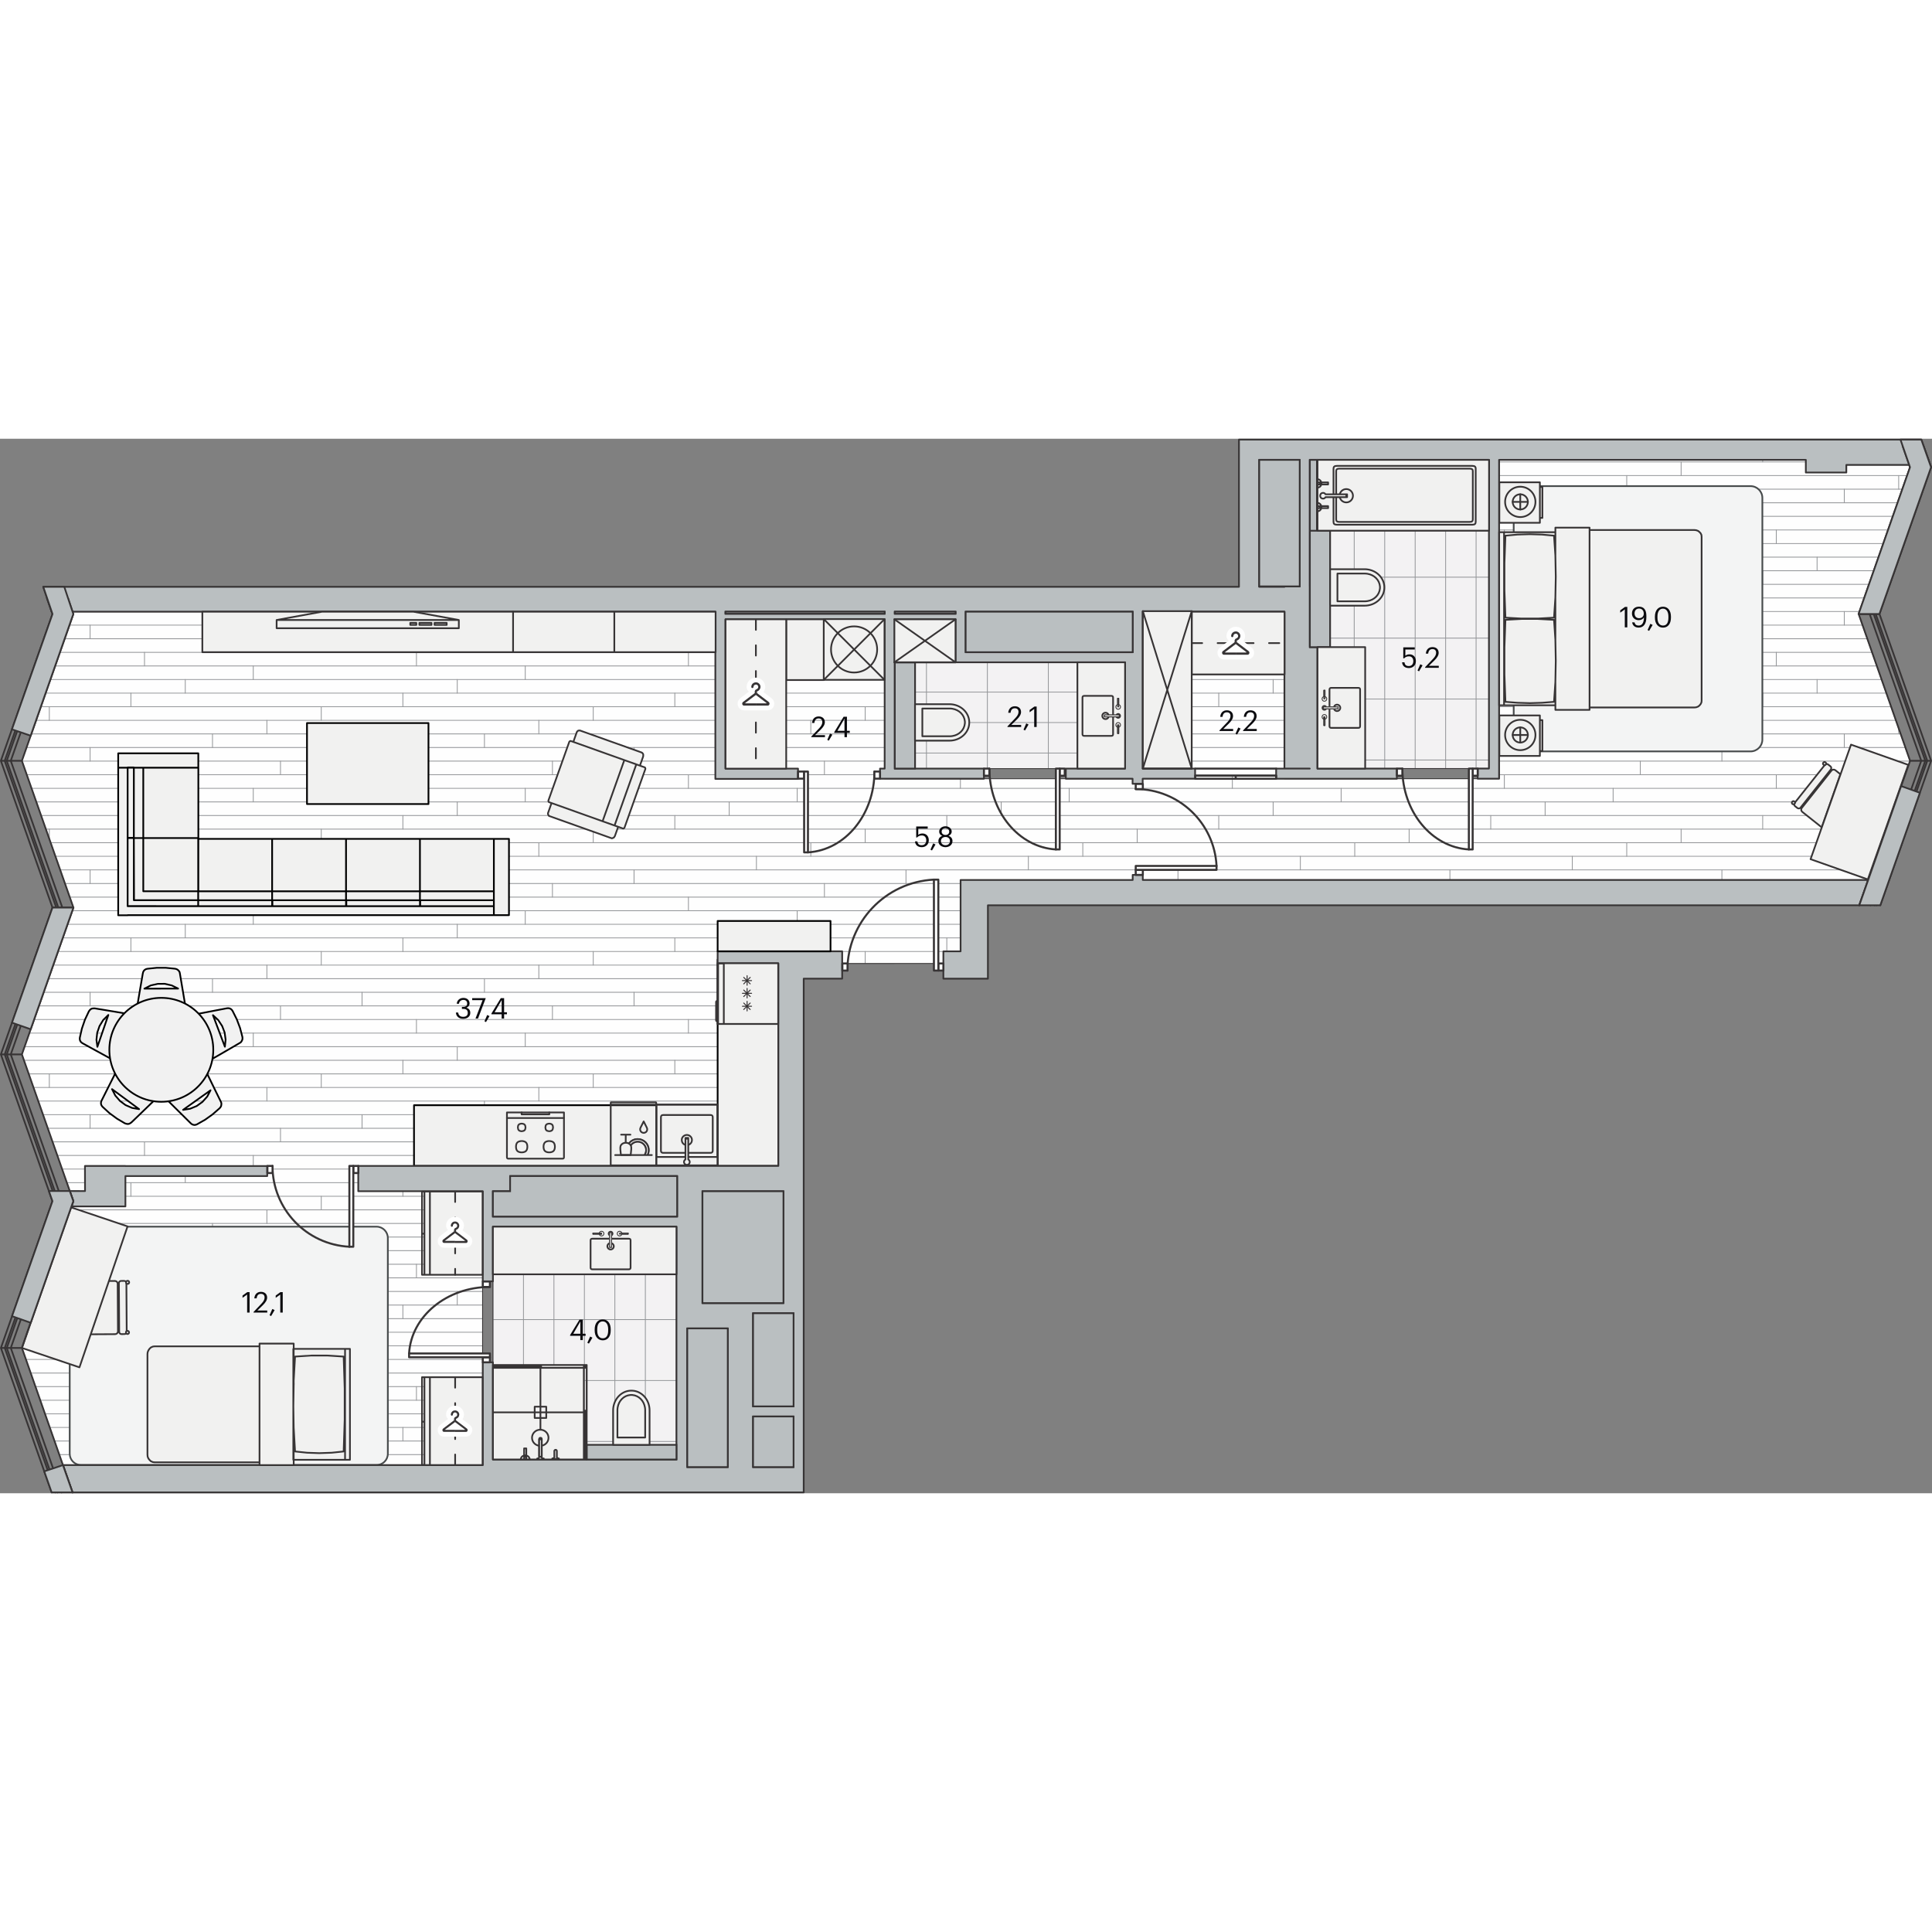 <svg xmlns="http://www.w3.org/2000/svg" xmlns:xlink="http://www.w3.org/1999/xlink" viewBox="0 0 540.99 295.28" enable-background="new 0 0 540.99 295.28" width="200" height="200"><rect x="0" y="0" width="540.99" height="295.28" fill="#808080" stroke="none"/><g><path fill-rule="evenodd" clip-rule="evenodd" fill="#FEFEFE" d="M135.13 287.39v-83.76h82.83v-60.1h17.86v3.41l28.34-.01v-3.4h4.82v-19.98h254.14l11.71-33.37-14.4-41.1 14.43-41.1-.72-2.07h-114.36v89.28l-60.09.01v-46.77h-39.68v46.77h-72.29l-.06-46.77h-227.35l.22.65-14.4 41.1 14.43 41.1-14.43 41.11 14.4 41.1-14.39 41.1 11.49 32.8z"/><defs><path id="a" d="M135.13 287.39v-83.76h82.83v-60.1h17.86v3.41l28.34-.01v-3.4h4.82v-19.98h254.14l11.71-33.37-14.4-41.1 14.43-41.1-.72-2.07h-114.36v89.28l-60.09.01v-46.77h-39.68v46.77h-72.29l-.06-46.77h-227.35l.22.65-14.4 41.1 14.43 41.1-14.43 41.11 14.4 41.1-14.39 41.1 11.49 32.8z"/></defs><clipPath id="b"><use xlink:href="#a" overflow="visible"/></clipPath><g clip-path="url(#b)"><g clip-rule="evenodd" stroke="#939598" stroke-width=".225" stroke-linecap="round" stroke-linejoin="round" fill="none"><path d="M604.54 265.42h-636.62M604.54 269.23h-636.62M604.54 257.81h-636.62M604.54 292.08h-636.62M604.54 261.62h-636.62M604.54 246.39h-636.62M604.54 280.65h-636.62M604.54 250.19h-636.62M604.54 284.46h-636.62M604.54 238.77h-636.62M604.54 273.04h-636.62M604.54 242.58h-636.62M604.54 276.85h-636.62M604.54 254h-636.62M604.54 288.27h-636.62M604.54 196.88h-636.62M604.54 231.15h-636.62M604.54 200.69h-636.62M604.54 234.96h-636.62M604.54 189.27h-636.62M604.54 223.54h-636.62M604.54 193.08h-636.62M604.54 227.35h-636.62M604.54 177.85h-636.62M604.54 212.12h-636.62M604.54 181.65h-636.62M604.54 215.92h-636.62M604.54 170.23h-636.62M604.54 204.5h-636.62M604.54 174.04h-636.62M604.54 208.31h-636.62M604.54 185.46h-636.62M604.54 219.73h-636.62M604.54 128.35h-636.62M604.54 162.62h-636.62M604.54 132.16h-636.62M604.54 166.43h-636.62M604.54 120.73h-636.62M604.54 155h-636.62M604.54 124.54h-636.62M604.54 158.81h-636.62M604.54 109.31h-636.62M604.54 143.58h-636.62M604.54 113.12h-636.62M604.54 147.39h-636.62M604.54 101.69h-636.62M604.54 135.96h-636.62M604.54 105.5h-636.62M604.54 139.77h-636.62M604.54 116.92h-636.62M604.54 151.19h-636.62M604.54 59.81h-636.62M604.54 94.08h-636.62M604.54 63.62h-636.62M604.54 97.89h-636.62M604.54 52.19h-636.62M604.54 86.46h-636.62M604.54 56h-636.62M604.54 90.27h-636.62M604.54 40.77h-636.62M604.54 75.04h-636.62M604.54 44.58h-636.62M604.54 78.85h-636.62M604.54 33.15h-636.62M604.54 67.42h-636.62M604.54 36.96h-636.62M604.54 71.23h-636.62M604.54 48.38h-636.62M604.54 82.65h-636.62M604.54 25.54h-636.62M604.54 29.35h-636.62M604.54 17.93h-636.62M604.54 21.73h-636.62M604.54 6.5h-636.62M604.54 10.31h-636.62M604.54 2.69h-636.62M604.54 14.12h-636.62"/></g><g clip-rule="evenodd" stroke="#939598" stroke-width=".225" stroke-linecap="round" stroke-linejoin="round" fill="none"><path d="M51.88 242.58v-3.81M51.88 276.85v-3.81M59.5 257.81v-3.81M59.5 292.08v-3.81"/></g><g clip-rule="evenodd" stroke="#939598" stroke-width=".225" stroke-linecap="round" stroke-linejoin="round" fill="none"><path d="M13.81 250.19v-3.81M13.81 284.46v-3.81M25.23 261.62v-3.81M25.23 295.89v-3.81"/></g><g clip-rule="evenodd" stroke="#939598" stroke-width=".225" stroke-linecap="round" stroke-linejoin="round" fill="none"><path d="M36.65 246.39v-3.81M36.65 280.65v-3.8M40.46 269.23v-3.81"/></g><path clip-rule="evenodd" stroke="#939598" stroke-width=".225" stroke-linecap="round" stroke-linejoin="round" fill="none" d="M2.38 265.42v-3.8"/><g clip-rule="evenodd" stroke="#939598" stroke-width=".225" stroke-linecap="round" stroke-linejoin="round" fill="none"><path d="M128.04 242.58v-3.81M128.04 276.85v-3.81M135.65 257.81v-3.81M135.65 292.08v-3.81M89.96 250.19v-3.81M89.96 284.46v-3.81M101.38 261.62v-3.81M101.38 295.89v-3.81M112.81 246.39v-3.81M112.81 280.65v-3.8M116.61 269.23v-3.81M70.92 269.23v3.81M78.54 265.42v-3.8M74.73 254v-3.81M74.73 288.27v-3.81"/></g><g clip-rule="evenodd" stroke="#939598" stroke-width=".225" stroke-linecap="round" stroke-linejoin="round" fill="none"><path d="M204.19 242.58v-3.81M204.19 276.85v-3.81M211.81 257.81v-3.81M211.81 292.08v-3.81M166.12 250.19v-3.81M166.12 284.46v-3.81M177.54 261.62v-3.81M177.54 295.89v-3.81M188.96 246.39v-3.81M188.96 280.65v-3.8M192.77 269.23v-3.81M147.08 269.23v3.81M154.69 265.42v-3.8M150.88 254v-3.81M150.88 288.27v-3.81M280.35 242.58v-3.81M280.35 276.85v-3.81M287.96 257.81v-3.81M287.96 292.08v-3.81M242.27 250.19v-3.81M242.27 284.46v-3.81M253.69 261.62v-3.81M253.69 295.89v-3.81M265.12 246.39v-3.81M265.12 280.65v-3.8M268.93 269.23v-3.81M223.23 269.23v3.81M230.85 265.42v-3.8M227.04 254v-3.81M227.04 288.27v-3.81"/></g><g clip-rule="evenodd" stroke="#939598" stroke-width=".225" stroke-linecap="round" stroke-linejoin="round" fill="none"><path d="M51.88 174.04v-3.81M51.88 208.31v-3.81M59.5 189.27v-3.81M59.5 223.54v-3.81M13.81 181.65v-3.8M13.81 215.92v-3.8M25.23 193.08v-3.81M25.23 227.35v-3.81M36.65 177.85v-3.81M36.65 212.12v-3.81M40.46 200.69v-3.81M40.46 234.96v-3.81M2.38 196.88v-3.8M2.38 231.15v-3.8M128.04 174.04v-3.81M128.04 208.31v-3.81M135.65 189.27v-3.81M135.65 223.54v-3.81M89.96 181.65v-3.8M89.96 215.92v-3.8M101.38 193.08v-3.81M101.38 227.35v-3.81M112.81 177.85v-3.81M112.81 212.12v-3.81M116.61 200.69v-3.81M116.61 234.96v-3.81M70.92 234.96v3.81M70.92 200.69v3.81M78.54 196.88v-3.8M78.54 231.15v-3.8M74.73 185.46v-3.81M74.73 219.73v-3.81M204.19 174.04v-3.81M204.19 208.31v-3.81M211.81 189.27v-3.81M211.81 223.54v-3.81M166.12 181.65v-3.8M166.12 215.92v-3.8M177.54 193.08v-3.81M177.54 227.35v-3.81M188.96 177.85v-3.81M188.96 212.12v-3.81M192.77 200.69v-3.81M192.77 234.96v-3.81M147.08 234.96v3.81M147.08 200.69v3.81M154.69 196.88v-3.8M154.69 231.15v-3.8M150.88 185.46v-3.81M150.88 219.73v-3.81M280.35 174.04v-3.81M280.35 208.31v-3.81M287.96 189.27v-3.81M287.96 223.54v-3.81M242.27 181.65v-3.8M242.27 215.92v-3.8M253.69 193.08v-3.81M253.69 227.35v-3.81M265.12 177.85v-3.81M265.12 212.12v-3.81M268.93 200.69v-3.81M268.93 234.96v-3.81M223.23 234.96v3.81M223.23 200.69v3.81M230.85 196.88v-3.8M230.85 231.15v-3.8M227.04 185.46v-3.81M227.04 219.73v-3.81"/></g><g clip-rule="evenodd" stroke="#939598" stroke-width=".225" stroke-linecap="round" stroke-linejoin="round" fill="none"><path d="M51.88 105.5v-3.81M51.88 139.77v-3.81M59.5 120.73v-3.81M59.5 155v-3.81M13.81 113.12v-3.81M13.81 147.39v-3.81M25.23 124.54v-3.81M25.23 158.81v-3.81M36.65 109.31v-3.81M36.65 143.58v-3.81M40.46 132.16v-3.81M40.46 166.43v-3.81M2.38 128.35v-3.81M2.38 162.62v-3.81M128.04 105.5v-3.81M128.04 139.77v-3.81M135.65 120.73v-3.81M135.65 155v-3.81M89.96 113.12v-3.81M89.96 147.39v-3.81M101.38 124.54v-3.81M101.38 158.81v-3.81M112.81 109.31v-3.81M112.81 143.58v-3.81M116.61 132.16v-3.81M116.61 166.43v-3.81M70.92 166.43v3.8M70.92 132.16v3.8M78.54 128.35v-3.81M78.54 162.62v-3.81M74.73 116.92v-3.8M74.73 151.19v-3.8M204.19 105.5v-3.81M204.19 139.77v-3.81M211.81 120.73v-3.81M211.81 155v-3.81M166.12 113.12v-3.81M166.12 147.39v-3.81M177.54 124.54v-3.81M177.54 158.81v-3.81M188.96 109.31v-3.81M188.96 143.58v-3.81M192.77 132.16v-3.81M192.77 166.43v-3.81M147.08 166.43v3.8M147.08 132.16v3.8M154.69 128.35v-3.81M154.69 162.62v-3.81M150.88 116.92v-3.8M150.88 151.19v-3.8M280.35 105.5v-3.81M280.35 139.77v-3.81M287.96 120.73v-3.81M287.96 155v-3.81M242.27 113.12v-3.81M242.27 147.39v-3.81M253.69 124.54v-3.81M253.69 158.81v-3.81M265.12 109.31v-3.81M265.12 143.58v-3.81M268.93 132.16v-3.81M268.93 166.43v-3.81M223.23 166.43v3.8M223.23 132.16v3.8M230.85 128.35v-3.81M230.85 162.62v-3.81M227.04 116.92v-3.8M227.04 151.19v-3.8"/></g><g clip-rule="evenodd" stroke="#939598" stroke-width=".225" stroke-linecap="round" stroke-linejoin="round" fill="none"><path d="M51.88 36.96v-3.81M51.88 71.23v-3.81M59.5 52.19v-3.81M59.5 86.46v-3.81M13.81 44.58v-3.81M13.81 78.85v-3.81M25.23 56v-3.81M25.23 90.27v-3.81M36.65 40.77v-3.81M36.65 75.04v-3.81M40.46 63.62v-3.81M40.46 97.89v-3.81M2.38 59.81v-3.81M2.38 94.08v-3.81M128.04 36.96v-3.81M128.04 71.23v-3.81M135.65 52.19v-3.81M135.65 86.46v-3.81M89.96 44.58v-3.81M89.96 78.85v-3.81M101.38 56v-3.81M101.38 90.27v-3.81M112.81 40.77v-3.81M112.81 75.04v-3.81M116.61 63.62v-3.81M116.61 97.89v-3.81M70.92 97.89v3.8M70.92 63.62v3.8M78.54 59.81v-3.81M78.54 94.08v-3.81M74.73 48.38v-3.8M74.73 82.65v-3.8M204.19 36.96v-3.81M204.19 71.23v-3.81M211.81 52.19v-3.81M211.81 86.46v-3.81M166.12 44.58v-3.81M166.12 78.85v-3.81M177.54 56v-3.81M177.54 90.27v-3.81M188.96 40.77v-3.81M188.96 75.04v-3.81M192.77 63.62v-3.81M192.77 97.89v-3.81M147.08 97.89v3.8M147.08 63.62v3.8M154.69 59.81v-3.81M154.69 94.08v-3.81M150.88 48.38v-3.8M150.88 82.65v-3.8M280.35 36.96v-3.81M280.35 71.23v-3.81M287.96 52.19v-3.81M287.96 86.46v-3.81M242.27 44.58v-3.81M242.27 78.85v-3.81M253.69 56v-3.81M253.69 90.27v-3.81M265.12 40.77v-3.81M265.12 75.04v-3.81M268.93 63.62v-3.81M268.93 97.89v-3.81M223.23 97.89v3.8M223.23 63.62v3.8M230.85 59.81v-3.81M230.85 94.08v-3.81M227.04 48.38v-3.8M227.04 82.65v-3.8"/></g><g clip-rule="evenodd" stroke="#939598" stroke-width=".225" stroke-linecap="round" stroke-linejoin="round" fill="none"><path d="M51.88 2.69v-3.8M59.5 17.93v-3.81"/></g><g clip-rule="evenodd" stroke="#939598" stroke-width=".225" stroke-linecap="round" stroke-linejoin="round" fill="none"><path d="M13.81 10.31v-3.81M25.23 21.73v-3.8"/></g><g clip-rule="evenodd" stroke="#939598" stroke-width=".225" stroke-linecap="round" stroke-linejoin="round" fill="none"><path d="M36.65 6.5v-3.81M40.46 29.35v-3.81"/></g><path clip-rule="evenodd" stroke="#939598" stroke-width=".225" stroke-linecap="round" stroke-linejoin="round" fill="none" d="M2.38 25.54v-3.81"/><g clip-rule="evenodd" stroke="#939598" stroke-width=".225" stroke-linecap="round" stroke-linejoin="round" fill="none"><path d="M128.04 2.69v-3.8M135.65 17.93v-3.81M89.96 10.31v-3.81M101.38 21.73v-3.8M112.81 6.5v-3.81M116.61 29.35v-3.81M70.92 29.35v3.81M78.54 25.54v-3.81M74.73 14.12v-3.81"/></g><g clip-rule="evenodd" stroke="#939598" stroke-width=".225" stroke-linecap="round" stroke-linejoin="round" fill="none"><path d="M204.19 2.69v-3.8M211.81 17.93v-3.81M166.12 10.31v-3.81M177.54 21.73v-3.8M188.96 6.5v-3.81M192.77 29.35v-3.81M147.08 29.35v3.81M154.69 25.54v-3.81M150.88 14.12v-3.81M280.35 2.69v-3.8M287.96 17.93v-3.81M242.27 10.31v-3.81M253.69 21.73v-3.8M265.12 6.5v-3.81M268.93 29.35v-3.81M223.23 29.35v3.81M230.85 25.54v-3.81M227.04 14.12v-3.81"/></g><g clip-rule="evenodd" stroke="#939598" stroke-width=".225" stroke-linecap="round" stroke-linejoin="round" fill="none"><path d="M356.5 242.58v-3.81M356.5 276.85v-3.81M364.12 257.81v-3.81M364.12 292.08v-3.81M318.43 250.19v-3.81M318.43 284.46v-3.81M329.85 261.62v-3.81M329.85 295.89v-3.81M341.27 246.39v-3.81M341.27 280.65v-3.8M345.08 269.23v-3.81M299.39 269.23v3.81M307 265.42v-3.8M303.2 254v-3.81M303.2 288.27v-3.81M432.66 242.58v-3.81M432.66 276.85v-3.81M440.27 257.81v-3.81M440.27 292.08v-3.81M394.58 250.19v-3.81M394.58 284.46v-3.81M406 261.62v-3.81M406 295.89v-3.81M417.43 246.39v-3.81M417.43 280.65v-3.8M421.24 269.23v-3.81M375.54 269.23v3.81M383.16 265.42v-3.8M379.35 254v-3.81M379.35 288.27v-3.81"/></g><g clip-rule="evenodd" stroke="#939598" stroke-width=".225" stroke-linecap="round" stroke-linejoin="round" fill="none"><path d="M508.81 242.58v-3.81M508.81 276.85v-3.81M516.43 257.81v-3.81M516.43 292.08v-3.81M470.74 250.19v-3.81M470.74 284.46v-3.81M482.16 261.62v-3.81M482.16 295.89v-3.81M493.58 246.39v-3.81M493.58 280.65v-3.8M497.39 269.23v-3.81M451.7 269.23v3.81M459.31 265.42v-3.8M455.51 254v-3.81M455.51 288.27v-3.81"/></g><g clip-rule="evenodd" stroke="#939598" stroke-width=".225" stroke-linecap="round" stroke-linejoin="round" fill="none"><path d="M527.85 269.23v3.81M535.47 265.42v-3.8M531.66 254v-3.81M531.66 288.27v-3.81"/></g><g clip-rule="evenodd" stroke="#939598" stroke-width=".225" stroke-linecap="round" stroke-linejoin="round" fill="none"><path d="M356.5 174.04v-3.81M356.5 208.31v-3.81M364.12 189.27v-3.81M364.12 223.54v-3.81M318.43 181.65v-3.8M318.43 215.92v-3.8M329.85 193.08v-3.81M329.85 227.35v-3.81M341.27 177.85v-3.81M341.27 212.12v-3.81M345.08 200.69v-3.81M345.08 234.96v-3.81M299.39 234.96v3.81M299.39 200.69v3.81M307 196.88v-3.8M307 231.15v-3.8M303.2 185.46v-3.81M303.2 219.73v-3.81M432.66 174.04v-3.81M432.66 208.31v-3.81M440.27 189.27v-3.81M440.27 223.54v-3.81M394.58 181.65v-3.8M394.58 215.92v-3.8M406 193.08v-3.81M406 227.35v-3.81M417.43 177.85v-3.81M417.43 212.12v-3.81M421.24 200.69v-3.81M421.24 234.96v-3.81M375.54 234.96v3.81M375.54 200.69v3.81M383.16 196.88v-3.8M383.16 231.15v-3.8M379.35 185.46v-3.81M379.35 219.73v-3.81"/></g><g clip-rule="evenodd" stroke="#939598" stroke-width=".225" stroke-linecap="round" stroke-linejoin="round" fill="none"><path d="M508.81 174.04v-3.81M508.81 208.31v-3.81M516.43 189.27v-3.81M516.43 223.54v-3.81M470.74 181.65v-3.8M470.74 215.92v-3.8M482.16 193.08v-3.81M482.16 227.35v-3.81M493.58 177.85v-3.81M493.58 212.12v-3.81M497.39 200.69v-3.81M497.39 234.96v-3.81M451.7 234.96v3.81M451.7 200.69v3.81M459.31 196.88v-3.8M459.31 231.15v-3.8M455.51 185.46v-3.81M455.51 219.73v-3.81"/></g><g clip-rule="evenodd" stroke="#939598" stroke-width=".225" stroke-linecap="round" stroke-linejoin="round" fill="none"><path d="M527.85 234.96v3.81M527.85 200.69v3.81M535.47 196.88v-3.8M535.47 231.15v-3.8M531.66 185.46v-3.81M531.66 219.73v-3.81"/></g><g clip-rule="evenodd" stroke="#939598" stroke-width=".225" stroke-linecap="round" stroke-linejoin="round" fill="none"><path d="M356.5 105.5v-3.81M356.5 139.77v-3.81M364.12 120.73v-3.81M364.12 155v-3.81M318.43 113.12v-3.81M318.43 147.39v-3.81M329.85 124.54v-3.81M329.85 158.81v-3.81M341.27 109.31v-3.81M341.27 143.58v-3.81M345.08 132.16v-3.81M345.08 166.43v-3.81M299.39 166.43v3.8M299.39 132.16v3.8M307 128.35v-3.81M307 162.62v-3.81M303.2 116.92v-3.8M303.2 151.19v-3.8M432.66 105.5v-3.81M432.66 139.77v-3.81M440.27 120.73v-3.81M440.27 155v-3.81M394.58 113.12v-3.81M394.58 147.39v-3.81M406 124.54v-3.81M406 158.81v-3.81M417.43 109.31v-3.81M417.43 143.58v-3.81M421.24 132.16v-3.81M421.24 166.43v-3.81M375.54 166.43v3.8M375.54 132.16v3.8M383.16 128.35v-3.81M383.16 162.62v-3.81M379.35 116.92v-3.8M379.35 151.19v-3.8"/></g><g clip-rule="evenodd" stroke="#939598" stroke-width=".225" stroke-linecap="round" stroke-linejoin="round" fill="none"><path d="M508.81 105.5v-3.81M508.81 139.77v-3.81M516.43 120.73v-3.81M516.43 155v-3.81M470.74 113.12v-3.81M470.74 147.39v-3.81M482.16 124.54v-3.81M482.16 158.81v-3.81M493.58 109.31v-3.81M493.58 143.58v-3.81M497.39 132.16v-3.81M497.39 166.43v-3.81M451.7 166.43v3.8M451.7 132.16v3.8M459.31 128.35v-3.81M459.31 162.62v-3.81M455.51 116.92v-3.8M455.51 151.19v-3.8"/></g><g clip-rule="evenodd" stroke="#939598" stroke-width=".225" stroke-linecap="round" stroke-linejoin="round" fill="none"><path d="M527.85 166.43v3.8M527.85 132.16v3.8M535.47 128.35v-3.81M535.47 162.62v-3.81M531.66 116.92v-3.8M531.66 151.19v-3.8"/></g><g clip-rule="evenodd" stroke="#939598" stroke-width=".225" stroke-linecap="round" stroke-linejoin="round" fill="none"><path d="M356.5 36.96v-3.81M356.5 71.23v-3.81M364.12 52.19v-3.81M364.12 86.46v-3.81M318.43 44.58v-3.81M318.43 78.85v-3.81M329.85 56v-3.81M329.85 90.27v-3.81M341.27 40.77v-3.81M341.27 75.04v-3.81M345.08 63.62v-3.81M345.08 97.89v-3.81M299.39 97.89v3.8M299.39 63.62v3.8M307 59.81v-3.81M307 94.08v-3.81M303.2 48.38v-3.8M303.2 82.65v-3.8M432.66 36.96v-3.81M432.66 71.23v-3.81M440.27 52.19v-3.81M440.27 86.46v-3.81M394.58 44.58v-3.81M394.58 78.85v-3.81M406 56v-3.81M406 90.27v-3.81M417.43 40.77v-3.81M417.43 75.04v-3.81M421.24 63.62v-3.81M421.24 97.89v-3.81M375.54 97.89v3.8M375.54 63.62v3.8M383.16 59.81v-3.81M383.16 94.08v-3.81M379.35 48.38v-3.8M379.35 82.65v-3.8"/></g><g clip-rule="evenodd" stroke="#939598" stroke-width=".225" stroke-linecap="round" stroke-linejoin="round" fill="none"><path d="M508.81 36.96v-3.81M508.81 71.23v-3.81M516.43 52.19v-3.81M516.43 86.46v-3.81M470.74 44.58v-3.81M470.74 78.85v-3.81M482.16 56v-3.81M482.16 90.27v-3.81M493.58 40.77v-3.81M493.58 75.04v-3.81M497.39 63.62v-3.81M497.39 97.89v-3.81M451.7 97.89v3.8M451.7 63.62v3.8M459.31 59.81v-3.81M459.31 94.08v-3.81M455.51 48.38v-3.8M455.51 82.65v-3.8"/></g><g clip-rule="evenodd" stroke="#939598" stroke-width=".225" stroke-linecap="round" stroke-linejoin="round" fill="none"><path d="M527.85 97.89v3.8M527.85 63.62v3.8M535.47 59.81v-3.81M535.47 94.08v-3.81M531.66 48.38v-3.8M531.66 82.65v-3.8"/></g><g clip-rule="evenodd" stroke="#939598" stroke-width=".225" stroke-linecap="round" stroke-linejoin="round" fill="none"><path d="M356.5 2.69v-3.8M364.12 17.93v-3.81M318.43 10.31v-3.81M329.85 21.73v-3.8M341.27 6.5v-3.81M345.08 29.35v-3.81M299.39 29.35v3.81M307 25.54v-3.81M303.2 14.12v-3.81M432.66 2.69v-3.8M440.27 17.93v-3.81M394.58 10.31v-3.81M406 21.73v-3.8M417.43 6.5v-3.81M421.24 29.35v-3.81M375.54 29.35v3.81M383.16 25.54v-3.81M379.35 14.12v-3.81"/></g><g clip-rule="evenodd" stroke="#939598" stroke-width=".225" stroke-linecap="round" stroke-linejoin="round" fill="none"><path d="M508.81 2.69v-3.8M516.43 17.93v-3.81M470.74 10.31v-3.81M482.16 21.73v-3.8M493.58 6.5v-3.81M497.39 29.35v-3.81M451.7 29.35v3.81M459.31 25.54v-3.81M455.51 14.12v-3.81"/></g><g clip-rule="evenodd" stroke="#939598" stroke-width=".225" stroke-linecap="round" stroke-linejoin="round" fill="none"><path d="M527.85 29.35v3.81M535.47 25.54v-3.81M531.66 14.12v-3.81"/></g></g><path clip-rule="evenodd" stroke="#373435" stroke-width=".24" stroke-linecap="round" stroke-linejoin="round" stroke-miterlimit="10" fill="none" d="M135.13 287.39v-83.76h82.83v-60.1h17.86v3.41l28.34-.01v-3.4h4.82v-19.98h254.14l11.71-33.37-14.4-41.1 14.43-41.1-.72-2.07h-114.36v89.28l-60.09.01v-46.77h-39.68v46.77h-72.29l-.06-46.77h-227.35l.22.65-14.4 41.1 14.43 41.1-14.43 41.11 14.4 41.1-14.39 41.1 11.49 32.8z"/><path fill-rule="evenodd" clip-rule="evenodd" fill="#F3F4F4" stroke="#474B4C" stroke-width=".48" stroke-linecap="round" stroke-linejoin="round" stroke-miterlimit="10" d="M105.44 220.63h-82.76c-1.74 0-3.16 1.42-3.16 3.16v60.43c0 1.74 1.42 3.16 3.16 3.16h82.76c1.74 0 3.16-1.42 3.16-3.16v-60.42c0-1.74-1.42-3.17-3.16-3.17z"/><path fill-rule="evenodd" clip-rule="evenodd" fill="#F3F2F3" d="M250.56 92.37h64.48v-29.77h-64.57z"/><defs><path id="c" d="M250.56 92.37h64.48v-29.77h-64.57z"/></defs><clipPath id="d"><use xlink:href="#c" overflow="visible"/></clipPath><g clip-rule="evenodd" stroke="#939598" stroke-width=".225" stroke-linecap="round" stroke-linejoin="round" fill="none" clip-path="url(#d)"><path d="M360.78 105.07h-140.52M360.78 96.54h-140.52M360.78 113.6h-140.52M360.78 122.13h-140.52M360.78 130.67h-140.52M360.78 139.2h-140.52M360.78 147.73h-140.52M360.78 79.47h-140.52M360.78 70.94h-140.52M360.78 88.01h-140.52M310.61 58.67v93.36M327.68 58.67v93.36M293.55 58.67v93.36M259.42 58.67v93.36M276.48 58.67v93.36M242.36 58.67v93.36M225.29 58.67v93.36M344.74 58.67v93.36"/></g><path clip-rule="evenodd" stroke="#373435" stroke-width=".24" stroke-linecap="round" stroke-linejoin="round" stroke-miterlimit="10" fill="none" d="M250.56 92.37h64.48v-29.77h-64.57z"/><path fill-rule="evenodd" clip-rule="evenodd" fill="#F3F2F3" d="M138.02 220.56v65.41l51.4-.14v-65.2z"/><defs><path id="e" d="M138.02 220.56v65.41l51.4-.14v-65.2z"/></defs><clipPath id="f"><use xlink:href="#e" overflow="visible"/></clipPath><g clip-rule="evenodd" stroke="#939598" stroke-width=".225" stroke-linecap="round" stroke-linejoin="round" fill="none" clip-path="url(#f)"><path d="M146.58 330.94v-140.52M155.11 330.94v-140.52M138.05 330.94v-140.52M129.51 330.94v-140.52M120.98 330.94v-140.52M112.45 330.94v-140.52M103.92 330.94v-140.52M172.17 330.94v-140.52M180.71 330.94v-140.52M163.64 330.94v-140.52M192.97 280.78h-93.35M192.97 263.71h-93.35M192.97 229.58h-93.35M192.97 246.65h-93.35M192.97 212.52h-93.35M192.97 195.46h-93.35"/></g><path clip-rule="evenodd" stroke="#373435" stroke-width=".24" stroke-linecap="round" stroke-linejoin="round" stroke-miterlimit="10" fill="none" d="M138.02 220.56v65.41l51.4-.14v-65.2z"/><path fill-rule="evenodd" clip-rule="evenodd" fill="#F3F2F3" d="M366.78 5.91h50.17v86.44h-50.17z"/><defs><path id="g" d="M366.78 5.91h50.17v86.44h-50.17z"/></defs><clipPath id="h"><use xlink:href="#g" overflow="visible"/></clipPath><g clip-rule="evenodd" stroke="#939598" stroke-width=".225" stroke-linecap="round" stroke-linejoin="round" fill="none" clip-path="url(#h)"><path d="M379.2 123.06v-140.52M387.74 123.06v-140.52M370.67 123.06v-140.52M362.14 123.06v-140.52M353.61 123.06v-140.52M345.08 123.06v-140.52M336.54 123.06v-140.52M404.8 123.06v-140.52M413.33 123.06v-140.52M396.27 123.06v-140.52M425.6 72.89h-93.35M425.6 89.96h-93.35M425.6 55.83h-93.35M425.6 21.7h-93.35M425.6 38.76h-93.35M425.6 4.64h-93.35M425.6 107.02h-93.35"/></g><path clip-rule="evenodd" stroke="#373435" stroke-width=".24" stroke-linecap="round" stroke-linejoin="round" stroke-miterlimit="10" fill="none" d="M366.78 5.91h50.17v86.44h-50.17z"/><g fill-rule="evenodd" clip-rule="evenodd" fill="#F1F1F0" stroke="#000" stroke-width=".48" stroke-linecap="round" stroke-linejoin="round" stroke-miterlimit="10"><path d="M115.93 186.62h85.02v17.01h-85.02zM200.95 145.84h17.01v57.78h-17.01z"/></g><path fill-rule="evenodd" clip-rule="evenodd" fill="#BABFC1" stroke="#373435" stroke-width=".48" stroke-linejoin="round" stroke-miterlimit="22.926" d="M12.11 41.46h334.82v-41.22h191.06l2.75 7.74h-5.9l-.25-.65h-17.59v2.13h-11.34v-3.55h-85.89v89.28h-6v-2.84h3.16v-86.44h-50.17v35.43h.01v17.01h2.13v34.02h22.24v2.84h-33.8v-2.84h9.41v-.01h-7.09v-43.93h-39.69v43.94h14.68v2.83h-14.68v1.42h-2.83v-1.42h-18.69v-2.83h16.57v-29.77h-47.45v-12.04h-17.01v41.81h24.96v2.83h-29.1v-2.83h1.3v-41.81h-44.58v41.81h20.32v2.88h-23.15v-46.82h-185.84l-2.36-6.97zm340.49 0h7.09v-.11h4.25v-35.44h-11.34v35.55zm-334.97 245.93h117.56v-28.77h2.83v27.21h51.4v-65.2h-51.4v15.31h-2.83v-25.23h-34.87v-7.09h117.64v-56.69h-17.01v-3.4h34.87v7.65h-10.77v143.86h-204.74l-2.68-7.65zm249.93-238.39v-.57h-17.01v.57h17.01zm-19.84 0v-.57h-44.58v.57h44.58zm-25.51 238.96v-14.17h-11.34v14.17h11.34zm-18.42 0v-38.83h-11.34v38.83h11.34zm7.08-45.92h8.5v-31.32h-22.67v31.32h14.17zm11.34 2.83h-11.34v26.08h11.34v-26.08zm-32.6-34.16v-4.25h-46.77v4.25h-4.82v7.09h51.59v-7.09zm-165.82-7.08v.02l.02 7.01-4.26-.01.99 2.83-.53 1.48h15.11v-8.5h39.71v-2.81h-39.71v-.02h-11.33zm293.38-81.5h2.83v1.42h203.11l-2.51 7.09h-243.97v20.55h-12.47v-7.65h4.82v-19.98h48.19v-1.43zm0-62.36v-11.34h-46.77v11.34h46.77z"/><g clip-rule="evenodd" stroke="#373435" stroke-width=".567" stroke-linecap="round" stroke-linejoin="round" stroke-miterlimit="10"><path fill-rule="evenodd" fill="#FEFEFE" d="M318.02 120.72h1.99v1.41h-1.99z"/><path d="M340.65 119.62c-.61-12.05-10.56-21.52-22.63-21.53" fill="none"/><path fill-rule="evenodd" fill="#FEFEFE" d="M318.02 119.62h22.63v1.1h-22.63zM318.02 96.66h1.99v1.44h-1.99zM98.93 203.62h1.41v1.99h-1.41z"/><path d="M97.83 226.25c-12.05-.61-21.52-10.56-21.53-22.63" fill="none"/><path fill-rule="evenodd" fill="#FEFEFE" d="M97.83 203.62h1.1v22.63h-1.1zM74.88 203.62h1.44v1.99h-1.44zM262.75 146.93h1.41v1.99h-1.41z"/><path d="M261.51 123.45c-13.57.69-24.22 11.88-24.23 25.47" fill="none"/><path fill-rule="evenodd" fill="#FEFEFE" d="M261.51 123.45h1.24v25.47h-1.24zM235.88 146.93h1.44v1.99h-1.44zM223.46 93.19h1.71v1.99h-1.71z"/><path d="M226.24 115.82c10.42-.61 18.61-10.56 18.62-22.63" fill="none"/><path fill-rule="evenodd" fill="#FEFEFE" d="M225.17 93.19h1.07v22.63h-1.07zM244.84 93.19h1.58v1.99h-1.58zM296.73 92.37h1.41v1.99h-1.41z"/><path d="M295.66 115c-10.42-.61-18.61-10.56-18.62-22.63" fill="none"/><path fill-rule="evenodd" fill="#FEFEFE" d="M295.66 92.37h1.07v22.63h-1.07zM275.52 92.37h1.52v1.99h-1.52zM412.37 92.37h1.41v1.99h-1.41z"/><path d="M411.3 115c-10.42-.61-18.61-10.56-18.62-22.63" fill="none"/><path fill-rule="evenodd" fill="#FEFEFE" d="M411.3 92.37h1.07v22.63h-1.07zM391.16 92.37h1.52v1.99h-1.52zM135.19 257.2h1.99v1.41h-1.99z"/><path d="M114.55 256.13c.61-10.42 10.56-18.61 22.63-18.62" fill="none"/><path fill-rule="evenodd" fill="#FEFEFE" d="M114.55 256.13h22.63v1.07h-22.63zM135.19 235.99h1.99v1.52h-1.99z"/><path fill="none" d="M334.68 92.37h22.69"/><path fill-rule="evenodd" fill="#FEFEFE" d="M346.02 94.34h11.34v.87h-11.34zM346.02 94.34h11.34v.87h-11.34zM334.68 94.34h11.34v.87h-11.34zM334.68 94.34h11.34v.87h-11.34z"/></g><g fill-rule="evenodd" clip-rule="evenodd" fill="#BABFC1" stroke="#373435" stroke-width=".48" stroke-miterlimit="22.926"><path d="M352.6 5.91h11.34v35.43h-11.34zM366.78 25.76h5.67v32.6h-5.67zM366.78 5.91h1.98v19.85h-1.98zM250.56 62.6h5.67v29.76h-5.67zM270.4 48.43h46.77v11.34h-46.77zM250.56 48.43h17.01v.57h-17.01zM203.15 48.43h44.58v.57h-44.58zM196.7 210.71h22.68v31.32h-22.68zM210.87 244.87h11.34v26.08h-11.34zM192.45 249.12h11.34v38.83h-11.34zM210.87 273.78h11.34v14.17h-11.34zM164.27 281.72h25.15v4.11h-25.15zM189.61 206.46h-46.77v4.25h-4.82v7.09h51.59z"/></g><path fill-rule="evenodd" clip-rule="evenodd" fill="#F3F4F4" stroke="#474B4C" stroke-width=".48" stroke-linecap="round" stroke-linejoin="round" stroke-miterlimit="10" d="M490.19 13.27h-63.03c-1.81 0-3.3 1.48-3.3 3.3v67.68c0 1.81 1.48 3.3 3.3 3.3h63.03c1.81 0 3.3-1.48 3.3-3.3v-67.68c0-1.82-1.48-3.3-3.3-3.3z"/><g fill-rule="evenodd" clip-rule="evenodd" fill="#F1F1F0" stroke="#373435" stroke-width=".48" stroke-linecap="round" stroke-linejoin="round" stroke-miterlimit="10"><path d="M435.53 56.43l.11 5.76-.11 5.72-.01.3-.37 5.46-3.39.26-3.38.1-3.45-.1-3.39-.26-.27-7.65v-7.65l.27-7.66 4.54-.25h4.53l4.54.25.37 5.46zM476.48 27.45v45.92l-.05.46-.22.46-.33.4-.38.31-.55.2-.49.05h-29.36v-49.69h29.36l.49.05.55.2.38.31.33.36.22.46zM445.1 75.82v.1h-9.57v-7.71h-.01l.01-.31.11-5.71-.11-5.76-.01-.26h.01v-11.58h-.01l.01-.25.11-5.72-.11-5.76-.01-.26h.01v-7.71h9.57v50.77zM435.53 32.86l.11 5.76-.11 5.72-.01.25-.37 5.51-4.54.25h-4.53l-4.54-.25-.27-7.65v-7.66l.27-7.65 3.39-.31 3.45-.1 3.38.1 3.39.31.37 5.46zM435.53 74.49v.15h-14.37v-48.47h14.37v6.43h-.01l-.37-5.46-3.39-.31-3.38-.1-3.45.1-3.39.31-.27 7.65v7.66l.27 7.65 4.54.25h4.53l4.54-.25.37-5.51h.01v11.58h-.01l-.37-5.46-4.54-.25h-4.53l-4.54.25-.27 7.66v7.65l.27 7.65 3.39.26 3.45.1 3.38-.1 3.39-.26.37-5.46h.01v5.77zM419.79 26.17h1.37v48.47h-1.37z"/></g><g clip-rule="evenodd" stroke="#373435" stroke-width=".48" stroke-linecap="round" stroke-linejoin="round" stroke-miterlimit="10"><g fill-rule="evenodd" fill="#F1F1F0"><path d="M419.84 12.2h11.35v11.34h-11.35zM431.19 13.51h.7v8.66h-.7z"/></g><circle fill-rule="evenodd" fill="#F1F1F0" cx="425.7" cy="17.68" r="4.25"/><circle fill-rule="evenodd" fill="#F1F1F0" cx="425.7" cy="17.68" r="2.13"/><path fill="none" d="M425.7 15.55v4.26M427.83 17.68h-4.25"/></g><g clip-rule="evenodd" stroke="#373435" stroke-width=".48" stroke-linecap="round" stroke-linejoin="round" stroke-miterlimit="10"><g fill-rule="evenodd" fill="#F1F1F0"><path d="M419.84 77.48h11.35v11.34h-11.35zM431.19 78.79h.7v8.66h-.7z"/></g><circle fill-rule="evenodd" fill="#F1F1F0" cx="425.7" cy="82.95" r="4.25"/><circle fill-rule="evenodd" fill="#F1F1F0" cx="425.7" cy="82.95" r="2.13"/><path fill="none" d="M425.7 80.83v4.25M427.83 82.95h-4.25"/></g><g clip-rule="evenodd"><path fill-rule="evenodd" fill="#F1F1F0" stroke="#373435" stroke-width=".48" stroke-linecap="round" stroke-linejoin="round" stroke-miterlimit="10" d="M220.15 50.56h10.56v17.01h-10.56z"/><g stroke="#373435" stroke-width=".48" stroke-linecap="round" stroke-linejoin="round" stroke-miterlimit="10"><path fill-rule="evenodd" fill="#F1F1F0" d="M203.16 50.56h16.99v41.82h-16.99z"/><path stroke-dasharray="2.879,4.319" fill="none" d="M211.66 50.64v40.82"/></g><path stroke="#FEFEFE" stroke-width="2.64" stroke-linecap="round" stroke-linejoin="round" d="M208.68 73.99l2.94-2.22h.07l2.94 2.22c.04.03.02.11-.03.11h-5.9c-.04 0-.07-.08-.02-.11zm6.59-.26l-3.3-2.51v-.38c0-.05.04-.1.09-.12.26-.08.48-.25.64-.47.16-.23.25-.49.25-.77 0-.34-.14-.65-.38-.89s-.55-.37-.89-.38c-.35 0-.67.13-.92.37s-.38.57-.38.92c0 .17.14.31.31.31.17 0 .31-.14.31-.31 0-.18.07-.35.2-.48s.3-.19.48-.19c.36.01.65.3.66.66 0 .3-.18.55-.46.65-.31.1-.52.38-.52.7v.38l-3.3 2.51c-.17.13-.25.38-.19.61.06.23.24.39.45.39h6.71c.21 0 .39-.16.45-.39.04-.24-.04-.48-.21-.61z" fill="none"/><path fill-rule="evenodd" fill="#373435" d="M211.66 71.76l.03.01 2.94 2.22c.04.03.02.11-.03.11h-2.95v.62h3.36c.21 0 .39-.16.45-.39s-.02-.48-.19-.61l-3.3-2.51v-.38c0-.05.04-.1.09-.12.26-.08.48-.25.64-.47.16-.23.25-.49.25-.77 0-.34-.14-.65-.38-.89s-.55-.37-.89-.38h-.02v.62h.01c.36.01.65.3.66.66 0 .3-.18.55-.46.65l-.21.1v1.53zm-2.98 2.23l2.94-2.22.03-.01v-1.53c-.19.14-.31.36-.31.6v.38l-3.3 2.51c-.17.13-.25.38-.19.61.06.23.24.39.45.39h3.36v-.62h-2.95c-.05 0-.08-.08-.03-.11zm2.98-5.78v.62c-.18 0-.34.07-.47.19-.13.13-.2.3-.2.48 0 .17-.14.31-.31.31-.17 0-.31-.14-.31-.31 0-.35.14-.67.38-.92.25-.24.57-.37.91-.37z"/></g><g clip-rule="evenodd"><g stroke="#373435" stroke-width=".48" stroke-linecap="round" stroke-linejoin="round" stroke-miterlimit="10"><path fill-rule="evenodd" fill="#F1F1F0" d="M333.7 48.43h25.99v17.57h-25.99z"/><path stroke-dasharray="2.879,4.319" fill="none" d="M333.75 57.22h25.37"/></g><path stroke="#FEFEFE" stroke-width="2.64" stroke-linecap="round" stroke-linejoin="round" d="M343.05 59.74l2.94-2.22h.07l2.94 2.22c.04.03.02.11-.03.11h-5.9c-.04.01-.06-.07-.02-.11zm6.59-.26l-3.3-2.51v-.38c0-.05.04-.1.09-.12.26-.08.48-.25.64-.47.16-.23.25-.49.25-.77 0-.34-.14-.65-.38-.89s-.55-.37-.89-.38c-.35 0-.67.13-.92.37s-.38.57-.38.92c0 .17.14.31.31.31.17 0 .31-.14.31-.31 0-.18.07-.35.2-.48s.3-.19.48-.19c.36.01.65.3.66.66 0 .3-.18.55-.46.65-.31.1-.52.38-.52.7v.38l-3.3 2.51c-.17.13-.25.38-.19.61.06.23.24.39.45.39h6.71c.21 0 .39-.16.45-.39.04-.24-.04-.48-.21-.61z" fill="none"/><path fill-rule="evenodd" fill="#373435" d="M346.03 57.51l.03.01 2.94 2.22c.04.03.02.11-.03.11h-2.95v.62h3.36c.21 0 .39-.16.45-.39s-.02-.48-.19-.61l-3.3-2.51v-.38c0-.05.04-.1.09-.12.26-.08.48-.25.64-.47.16-.23.25-.49.25-.77 0-.34-.14-.65-.38-.89s-.55-.37-.89-.38h-.02v.62h.01c.36.01.65.3.66.66 0 .3-.18.55-.46.65l-.21.1v1.53zm-2.98 2.23l2.94-2.22.03-.01v-1.53c-.19.14-.31.36-.31.6v.38l-3.3 2.51c-.17.13-.25.38-.19.61.06.23.24.39.45.39h3.36v-.62h-2.95c-.05.01-.07-.07-.03-.11zm2.98-5.78v.62c-.18 0-.34.07-.47.19-.13.13-.2.3-.2.48 0 .17-.14.31-.31.31-.17 0-.31-.14-.31-.31 0-.35.14-.67.38-.92.25-.24.57-.37.91-.37z"/></g><path fill-rule="evenodd" clip-rule="evenodd" fill="#F1F1F0" stroke="#373435" stroke-width=".48" stroke-linecap="round" stroke-linejoin="round" stroke-miterlimit="10" d="M143.66 48.43h28.36v11.34h-28.36zM172.02 48.43h28.36v11.34h-28.36z"/><g clip-rule="evenodd" stroke="#373435" stroke-width=".48" stroke-linecap="round" stroke-linejoin="round" stroke-miterlimit="10"><path fill-rule="evenodd" fill="#F1F1F0" d="M171.69 281.73h10.2v-9.68l-.02-.47-.06-.48c-.39-2.45-2.28-4.34-4.58-4.54l-.44-.02-.45.02c-2.3.22-4.16 2.08-4.58 4.54l-.06.47-.02.48v9.68z"/><path d="M172.91 279.67h7.75v-7.72l-.02-.36-.05-.37c-.3-1.86-1.73-3.29-3.48-3.45l-.33-.02-.34.02c-1.75.16-3.16 1.58-3.48 3.45l-.05.36-.02.36v7.73z" fill="none"/></g><g clip-rule="evenodd" stroke="#373435" stroke-width=".48" stroke-linecap="round" stroke-linejoin="round" stroke-miterlimit="10"><path fill-rule="evenodd" fill="#F1F1F0" d="M256.22 74.34v10.2h9.68l.47-.02.48-.06c2.45-.39 4.34-2.28 4.54-4.58l.02-.44-.02-.45c-.22-2.3-2.08-4.17-4.54-4.58l-.47-.06-.48-.02h-9.68z"/><path d="M258.27 75.56v7.75h7.72l.36-.02.37-.05c1.86-.3 3.29-1.73 3.45-3.48l.02-.33-.02-.34c-.16-1.75-1.58-3.16-3.45-3.48l-.36-.05-.36-.02h-7.73z" fill="none"/></g><g clip-rule="evenodd" stroke="#373435" stroke-width=".48" stroke-linecap="round" stroke-linejoin="round" stroke-miterlimit="10"><path fill-rule="evenodd" fill="#F1F1F0" d="M372.45 36.54v10.2h9.68l.47-.02.48-.06c2.45-.39 4.34-2.28 4.54-4.58l.02-.44-.02-.45c-.22-2.3-2.08-4.17-4.54-4.58l-.47-.06-.48-.02h-9.68z"/><path d="M374.5 37.77v7.75h7.72l.36-.02.37-.05c1.86-.3 3.29-1.73 3.45-3.48l.02-.33-.02-.34c-.16-1.75-1.58-3.16-3.45-3.48l-.36-.05-.36-.02h-7.73z" fill="none"/></g><g clip-rule="evenodd" stroke="#373435" stroke-linecap="round" stroke-linejoin="round" stroke-miterlimit="10"><path fill-rule="evenodd" fill="#F1F1F0" stroke-width=".48" d="M368.92 58.35h13.35v34.02h-13.35z"/><path fill-rule="evenodd" fill="#F1F1F0" stroke-width=".24" d="M370.7 80.29v-1.76l.16.02.16-.02v1.76h-.32zM370.7 80.29v-1.76l.16.02.16-.02v1.76h-.32zM371.01 78.53l-.16.02-.15-.02v-.25l.15.03.08-.01.08-.02v.25zM371.01 78.53l-.16.02-.15-.02v-.25l.15.03.08-.01.08-.02v.25zM370.93 78.3l-.08.01-.16-.03v-.38h.32v.38l-.08.02zM371.01 72.84h-.32v-.38l.15-.03.08.01.08.03v.37zM371.01 72.84h-.32v-.38l.15-.03.08.01.08.03v.37zM371.01 72.2v.26l-.08-.03-.08-.01-.15.03v-.25l.15-.02.16.02zM371.01 71.86v.34l-.16-.02-.15.02v-1.76h.32v1.42zM371.01 71.86v.34l-.16-.02-.15.02v-1.76h.32v1.42zM371.01 78.53c.29-.07.5-.32.5-.64 0-.36-.29-.66-.66-.66-.36 0-.65.29-.65.66 0 .31.21.57.5.64h.31z"/><path fill-rule="evenodd" fill="#F1F1F0" stroke-width=".48" d="M373.57 75.72c.17.39.59.61 1.01.52.42-.09.72-.46.73-.89 0-.42-.31-.79-.72-.88-.42-.08-.84.13-1.01.52v.73z"/><path fill-rule="evenodd" fill="#F1F1F0" stroke-width=".24" d="M371.17 75.62c-.25.3-.73.12-.73-.27s.48-.56.73-.26v.53zM371.46 75.62c-.13.28-.43.44-.74.38-.3-.06-.52-.33-.52-.65 0-.31.21-.58.52-.64.3-.06.61.09.74.38v.53zM371.17 75.62h-.61v-.52h4.13v.52h-3.23z"/><path stroke-width=".48" d="M372.28 75.1v-4.85c0-.35.15-.49.49-.49h7.59c.35 0 .49.15.49.49v10.22c0 .35-.15.49-.49.49h-7.59c-.35 0-.49-.14-.49-.49v-4.85" fill="none"/><path fill-rule="evenodd" fill="#F1F1F0" stroke-width=".24" d="M370.7 78.53v1.76h.31v-2.4h-.31v.39zM370.7 78.53v1.76h.31v-2.4h-.31v.39zM371.01 72.2c.29.07.5.32.5.64 0 .36-.29.66-.66.66-.36 0-.65-.29-.65-.66 0-.31.21-.57.5-.64h.31zM370.7 72.2v-1.76h.31v2.4h-.31v-.38zM370.7 72.2v-1.76h.31v2.4h-.31v-.38zM371.17 75.62h-.61v-.52h4.13v.52h-3.23z"/></g><g clip-rule="evenodd" stroke="#373435" stroke-linecap="round" stroke-linejoin="round" stroke-miterlimit="10"><path fill-rule="evenodd" fill="#F1F1F0" stroke-width=".48" d="M301.69 62.6h13.35v29.76h-13.35z"/><path fill-rule="evenodd" fill="#F1F1F0" stroke-width=".24" d="M313.26 82.54v-1.76l-.16.02-.16-.02v1.76h.32zM313.26 82.54v-1.76l-.16.02-.16-.02v1.76h.32zM312.95 80.78l.16.02.15-.02v-.25l-.15.03-.08-.01-.08-.02v.25zM312.95 80.78l.16.02.15-.02v-.25l-.15.03-.08-.01-.08-.02v.25zM313.03 80.55l.08.01.16-.03v-.38h-.32v.38l.08.02zM312.95 75.08h.32v-.38l-.15-.03-.08.01-.08.03v.37zM312.95 75.08h.32v-.38l-.15-.03-.08.01-.08.03v.37zM312.95 74.45v.26l.08-.03.08-.01.15.03v-.25l-.15-.02-.16.02zM312.95 74.11v.34l.16-.02.15.02v-1.76h-.32v1.42zM312.95 74.11v.34l.16-.02.15.02v-1.76h-.32v1.42zM312.95 80.78c-.29-.07-.5-.32-.5-.64 0-.36.29-.66.66-.66.36 0 .65.29.65.66 0 .31-.21.57-.5.64h-.31z"/><path fill-rule="evenodd" fill="#F1F1F0" stroke-width=".48" d="M310.39 77.97c-.17.39-.59.61-1.01.52-.42-.09-.72-.46-.73-.89 0-.42.3-.79.72-.88.42-.08.84.13 1.01.52v.73z"/><path fill-rule="evenodd" fill="#F1F1F0" stroke-width=".24" d="M312.79 77.87c.25.3.73.12.73-.27s-.48-.56-.73-.26v.53zM312.5 77.87c.13.28.43.44.74.38.3-.06.52-.33.52-.65 0-.31-.21-.58-.52-.64-.3-.06-.61.09-.74.38v.53zM312.79 77.87h.61v-.53h-4.13v.53h3.23z"/><path stroke-width=".48" d="M311.68 77.34v-4.85c0-.35-.15-.49-.49-.49h-7.59c-.35 0-.49.15-.49.49v10.22c0 .35.15.49.49.49h7.59c.35 0 .49-.14.49-.49v-4.85" fill="none"/><path fill-rule="evenodd" fill="#F1F1F0" stroke-width=".24" d="M313.26 80.78v1.76h-.31v-2.4h.31v.38zM313.26 80.78v1.76h-.31v-2.4h.31v.38zM312.95 74.45c-.29.07-.5.32-.5.64 0 .36.29.66.66.66.36 0 .65-.29.65-.66 0-.31-.21-.57-.5-.64h-.31zM313.26 74.45v-1.77h-.31v2.4h.31v-.38zM313.26 74.45v-1.77h-.31v2.4h.31v-.38zM312.79 77.87h.61v-.53h-4.13v.53h3.23z"/></g><g clip-rule="evenodd" stroke="#373435" stroke-linecap="round" stroke-linejoin="round" stroke-miterlimit="10"><path fill-rule="evenodd" fill="#F1F1F0" stroke-width=".48" d="M138.02 220.63h51.4v13.35h-51.4z"/><path fill-rule="evenodd" fill="#F1F1F0" stroke-width=".24" d="M166.04 222.42h1.76l-.02.15.02.16h-1.76v-.31zM166.04 222.42h1.76l-.02.15.02.16h-1.76v-.31zM167.8 222.73l-.02-.16.02-.15h.25l-.03.15.01.08.02.08h-.25zM167.8 222.73l-.02-.16.02-.15h.25l-.03.15.01.08.02.08h-.25zM168.03 222.65l-.01-.08.03-.16h.38v.32h-.38l-.02-.08zM173.49 222.73v-.32h.38l.03.15-.01.08-.03.08h-.37zM173.49 222.73v-.32h.38l.03.15-.01.08-.03.08h-.37zM174.13 222.73h-.26l.03-.08.01-.08-.03-.15h.25l.02.15-.02.16zM174.47 222.73h-.34l.02-.16-.02-.15h1.76v.32h-1.42zM174.47 222.73h-.34l.02-.16-.02-.15h1.76v.32h-1.42zM167.8 222.73c.07.29.32.5.64.5.36 0 .66-.29.66-.66 0-.36-.29-.65-.66-.65-.31 0-.57.21-.64.5v.31z"/><path fill-rule="evenodd" fill="#F1F1F0" stroke-width=".48" d="M170.61 225.29c-.39.17-.61.59-.52 1.01.09.42.46.72.89.73.42 0 .79-.31.88-.72.08-.42-.13-.84-.52-1.01h-.73z"/><path fill-rule="evenodd" fill="#F1F1F0" stroke-width=".24" d="M170.71 222.89c-.3-.25-.12-.73.27-.73s.56.48.26.73h-.53zM170.71 223.18c-.28-.13-.44-.43-.38-.74.06-.3.33-.52.65-.52.31 0 .58.21.64.52.06.3-.09.61-.38.74h-.53zM170.71 222.89v-.61h.52v4.13h-.52v-3.23z"/><path stroke-width=".48" d="M171.23 224h4.85c.35 0 .49.15.49.49v7.59c0 .35-.15.49-.49.49h-10.22c-.35 0-.49-.15-.49-.49v-7.59c0-.35.14-.49.49-.49h4.85" fill="none"/><path fill-rule="evenodd" fill="#F1F1F0" stroke-width=".24" d="M167.8 222.42h-1.77v.31h2.4v-.31h-.38zM167.8 222.42h-1.77v.31h2.4v-.31h-.38zM174.13 222.73c-.07.29-.32.5-.64.5-.36 0-.66-.29-.66-.66 0-.36.29-.65.66-.65.31 0 .57.21.64.5v.31zM174.13 222.42h1.76v.31h-2.4v-.31h.38zM174.13 222.42h1.76v.31h-2.4v-.31h.38zM170.71 222.89v-.61h.52v4.13h-.52v-3.23z"/></g><g clip-rule="evenodd" stroke="#373435" stroke-width=".48"><g fill-rule="evenodd" fill="#F1F1F0" stroke-linecap="round" stroke-linejoin="round" stroke-miterlimit="10"><path d="M138.03 260.15h26.25v25.68h-26.25zM151.69 280.11c0-.25-.09-.36-.35-.36s-.35.12-.35.36h.7zM150.98 285.08h.71-.71zM152.23 285.55l-.42-.09.42.09zM150.86 285.46l-.42.09.42-.09zM150.98 280.09v4.99-4.99zM151.69 285.33v-5.23 5.23zM151.69 285.08v-.04.04zM150.98 285.08v-.04.04zM152.27 285.59v-.04h-.04zM150.44 285.55l-.04.04.04-.04zM152.27 285.68v-.09.09zM150.4 285.59v.09-.09zM156.51 285.68v-.12l-.41-.14-.13-.04-.04-.13v-1.76l-.04-.21-.02-.02-.11-.11-.16-.04-.21.04-.12.17-.05.04v1.89l-.04.13-.12.04-.42.14v.12zM156.51 285.68v-.12l-.41-.14-.13-.04-.04-.13v-1.76l-.04-.21-.02-.02-.11-.11-.16-.04-.21.04-.12.17-.05.04v1.89l-.04.13-.12.04-.42.14v.12zM149.72 271.04h3.24v3.16h-3.24zM164.19 272.62h-26.16 26.16zM151.33 260.15v17.33-17.33zM163.69 272.47v13.21-13.21zM163.48 272.47v13.21-13.21zM164.07 272.47v13.21-13.21zM164.28 272.47v13.21-13.21zM163.48 272.16h.81v.32h-.81zM163.48 259.67h.81v12.48h-.81zM163.48 259.67h.81v12.48h-.81zM163.48 259.36h.81v12.8h-.81zM151.2 259.94h-13.17 13.17zM151.2 260.15h-13.17 13.17zM151.2 259.57h-13.17 13.17zM151.2 259.36h-13.17 13.17zM151.2 259.36h.32v.79h-.32zM151.52 259.36h12.45v.79h-12.45zM151.52 259.36h12.45v.79h-12.45zM151.52 259.36h12.76v.79h-12.76z"/></g><ellipse stroke-miterlimit="22.926" cx="151.28" cy="279.74" rx="2.31" ry="2.26" fill="none"/><path fill-rule="evenodd" fill="#F1F1F0" stroke-linecap="round" stroke-linejoin="round" stroke-miterlimit="10" d="M150.98 280.18h.71v4.86h-.71z"/><g fill-rule="evenodd" fill="#F1F1F0" stroke-linecap="round" stroke-linejoin="round" stroke-miterlimit="10"><path d="M146.76 284.7c.1-.03.21-.04.31-.04s.21.01.3.04v.48c-.09-.04-.2-.06-.3-.06l-.15.02-.16.04v-.48zM146.76 284.7c.1-.03.21-.04.31-.04s.21.01.3.04v.48c-.09-.04-.2-.06-.3-.06l-.15.02-.16.04v-.48zM146.92 285.13l.15-.02c.1 0 .21.02.3.06v.63h-.61v-.63l.16-.04zM146.76 284.7c-.53.12-.92.56-.96 1.11h2.54c-.04-.55-.44-.99-.96-1.11h-.62zM147.37 282.72v2.4l-.3-.03-.31.03v-2.4h.61z"/></g></g><g clip-rule="evenodd"><g stroke="#373435" stroke-width=".48" stroke-linecap="round" stroke-linejoin="round" stroke-miterlimit="10"><path fill-rule="evenodd" fill="#F1F1F0" d="M118.17 210.79h16.96v23.31h-16.96zM120.38 210.79v23.31-23.31zM118.17 210.79h.68v11.81h-.68zM118.17 222.59h.68v11.51h-.68z"/><path stroke-dasharray="2.879,4.319" fill="none" d="M127.45 210.84v23.26"/></g><path stroke="#FEFEFE" stroke-width="2.64" stroke-linecap="round" stroke-linejoin="round" d="M124.67 224.51l2.72-2.05h.06l2.72 2.05c.04.03.02.11-.03.11h-5.45c-.04 0-.06-.07-.02-.11zm6.08-.24l-3.05-2.32v-.35c0-.05.03-.09.08-.11.24-.08.45-.23.59-.43.15-.21.23-.46.23-.72 0-.31-.13-.6-.35-.82-.22-.22-.51-.34-.82-.35-.32 0-.62.12-.85.34-.23.22-.35.52-.35.85 0 .16.13.29.29.29s.28-.13.28-.29c0-.17.07-.32.18-.44.12-.12.28-.18.44-.18.33 0 .6.28.61.61 0 .27-.17.51-.43.6-.28.09-.48.35-.48.65v.35l-3.05 2.32c-.16.12-.23.35-.18.56.05.21.22.36.41.36h6.2c.19 0 .36-.14.41-.36.08-.21 0-.44-.16-.56z" fill="none"/><path fill-rule="evenodd" fill="#373435" d="M127.42 222.46l.03.01 2.72 2.05c.04.03.02.11-.03.11h-2.72v.57h3.1c.19 0 .36-.14.41-.36.05-.21-.02-.44-.18-.56l-3.05-2.32v-.35c0-.05.03-.09.08-.11.24-.08.45-.23.59-.43.15-.21.23-.46.23-.72 0-.31-.13-.6-.35-.82-.22-.22-.51-.34-.82-.35h-.02v.57h.01c.33 0 .6.28.61.61 0 .27-.17.51-.43.6l-.19.1v1.4zm-2.75 2.05l2.72-2.05.03-.01v-1.41c-.18.13-.29.33-.29.55v.35l-3.05 2.32c-.16.12-.23.35-.18.56.05.21.22.36.41.36h3.1v-.57h-2.72c-.04.01-.06-.06-.02-.1zm2.75-5.33v.57c-.16 0-.32.06-.43.18-.12.12-.18.27-.18.44 0 .16-.13.29-.28.29s-.29-.13-.29-.29c0-.32.13-.62.35-.85.22-.22.52-.34.83-.34z"/></g><g clip-rule="evenodd"><g stroke="#373435" stroke-width=".48" stroke-linecap="round" stroke-linejoin="round" stroke-miterlimit="10"><path fill-rule="evenodd" fill="#F1F1F0" d="M118.17 262.78h16.96v24.61h-16.96zM120.38 262.78v24.61-24.61zM118.17 262.78h.68v12.46h-.68zM118.17 275.24h.68v12.15h-.68z"/><path stroke-dasharray="2.879,4.319" fill="none" d="M127.45 262.84v24.55"/></g><path stroke="#FEFEFE" stroke-width="2.64" stroke-linecap="round" stroke-linejoin="round" d="M124.67 277.42l2.72-2.05h.06l2.72 2.05c.04.03.02.11-.03.11h-5.45c-.04-.01-.06-.08-.02-.11zm6.08-.24l-3.05-2.32v-.35c0-.05.03-.09.08-.11.24-.08.45-.23.59-.43.15-.21.23-.46.23-.72 0-.31-.13-.6-.35-.82-.22-.22-.51-.34-.82-.35-.32 0-.62.12-.85.34-.23.22-.35.52-.35.85 0 .16.13.29.29.29s.28-.13.28-.29c0-.17.07-.32.18-.44.12-.12.28-.18.44-.18.33 0 .6.28.61.61 0 .27-.17.51-.43.6-.28.09-.48.35-.48.65v.35l-3.05 2.32c-.16.12-.23.35-.18.56.05.21.22.36.41.36h6.2c.19 0 .36-.14.41-.36.08-.22 0-.44-.16-.56z" fill="none"/><path fill-rule="evenodd" fill="#373435" d="M127.42 275.36l.03.01 2.72 2.05c.04.03.02.11-.03.11h-2.72v.57h3.1c.19 0 .36-.14.41-.36.05-.21-.02-.44-.18-.56l-3.05-2.32v-.35c0-.05.03-.09.08-.11.24-.08.45-.23.59-.43.15-.21.23-.46.23-.72 0-.31-.13-.6-.35-.82-.22-.22-.51-.34-.82-.35h-.02v.57h.01c.33 0 .6.28.61.61 0 .27-.17.51-.43.6l-.19.1v1.4zm-2.75 2.06l2.72-2.05.03-.01v-1.41c-.18.13-.29.33-.29.55v.35l-3.05 2.32c-.16.12-.23.35-.18.56.05.21.22.36.41.36h3.1v-.57h-2.72c-.04 0-.06-.07-.02-.1zm2.75-5.34v.57c-.16 0-.32.06-.43.18-.12.12-.18.27-.18.44 0 .16-.13.29-.28.29s-.29-.13-.29-.29c0-.32.13-.62.35-.85.22-.22.52-.34.83-.34z"/></g><g clip-rule="evenodd" stroke="#373435" stroke-linecap="round" stroke-linejoin="round"><g fill-rule="evenodd" fill="#F1F1F0" stroke-width=".48" stroke-miterlimit="10"><path d="M200.9 146.86h17.01v17.01h-17.01zM201.08 146.86h1.6v17.01h-1.6zM201.08 163.17v-5.8c-.34 0-.57.1-.57.3v5.2c0 .2.23.3.57.3z"/></g><g stroke-width=".274" stroke-miterlimit="22.926" fill="none"><path d="M207.89 151.73h2.56M208.26 152.64l1.81-1.81M210.07 152.64l-1.81-1.81M209.2 153.04v-2.69M207.89 155.29h2.56M208.26 156.19l1.81-1.81M210.07 156.19l-1.81-1.81M209.2 156.59v-2.68M207.89 158.91h2.56M208.26 159.82l1.81-1.81M210.07 159.82l-1.81-1.81M209.2 160.22v-2.69"/></g></g><g fill-rule="evenodd" clip-rule="evenodd" fill="#F1F1F0" stroke="#000" stroke-width=".48" stroke-linecap="round" stroke-linejoin="round" stroke-miterlimit="10"><path d="M35.74 130.89h102.55v2.51h-102.55v.04h-2.64v-41.33h2.64v27.55zM55.49 130.89h20.71v-1.66h-20.71v.65zM76.2 126.72h20.7v2.51h-20.7zM76.2 112.04h20.7v14.67h-20.7zM55.5 112.04h20.7v14.67h-20.7zM55.49 129.23h20.71v-2.51h-20.71v.99zM76.28 130.89h20.7v-1.66h-20.7v.65zM35.74 92.12h19.79v-4.03h-22.43v4.03zM37.48 92.11h2.64v19.7h-2.64zM40.12 92.11h15.42v19.7h-15.42zM35.74 111.74v-19.7h1.74v19.7h-.69zM40.12 111.81h15.42v14.9h-15.42zM35.74 111.81h1.74v17.4h18.02v1.66l-19.76-.01v-19.05zM37.48 111.81h2.64v14.9h15.38v2.51h-17.97l-.05-17.41zM138.29 130.89v-18.85h4.23v21.36h-4.23zM96.89 130.89h20.7v-1.66h-20.7v.65zM117.59 126.72h20.7v2.51h-20.7zM117.59 112.04h20.7v14.67h-20.7zM96.89 112.04h20.7v14.67h-20.7zM96.89 129.23h20.7v-2.51h-20.7v.99zM117.67 130.89h20.62v-1.66h-20.62v.65z"/></g><path fill-rule="evenodd" clip-rule="evenodd" fill="#F1F1F0" stroke="#000" stroke-width=".48" stroke-linecap="round" stroke-linejoin="round" stroke-miterlimit="10" d="M85.96 79.61h34.02v22.68h-34.02z"/><g fill-rule="evenodd" clip-rule="evenodd" fill="#F1F1F0" stroke="#373435" stroke-width=".48" stroke-linecap="round" stroke-linejoin="round" stroke-miterlimit="10"><path d="M162.39 81.69l17.32 6.18.14.12.13.13.11.19.04.24-.02.23-.02.22-.9 2.54-1.02-.36-3.35-1.2-14.28-5.09.9-2.54.07-.2.13-.19.18-.17.2-.08.19-.01zM172.08 108.3l1.02.36 1.28.46.1.04.13-.03.08-.05.08-.05.1-.12.02-.07 5.8-16.3.03-.07-.01-.16-.03-.08-.03-.09-.08-.11-.1-.04-1.28-.45-1.02-.36zM168.732 107.112l6.092-17.129 3.354 1.193-6.092 17.129zM160.53 84.89l14.29 5.09-6.09 17.13-14.29-5.1-.69-.24-.05-.02-.08-.11-.03-.09-.03-.08-.01-.16.03-.07 5.8-16.3.02-.07.1-.12.08-.05.08-.05.13-.03.05.02zM153.52 104.62l-.07.2-.02.23.05.17.12.2.1.19 17.65 6.29.2-.08.21-.08.16-.1.12-.19.13-.18.93-2.61-1.02-.36-3.35-1.19-14.29-5.1z"/></g><path fill-rule="evenodd" clip-rule="evenodd" fill="#F1F1F0" stroke="#373435" stroke-width=".48" stroke-linecap="round" stroke-linejoin="round" stroke-miterlimit="10" d="M56.66 48.43h87.01v11.34h-87.01z"/><g clip-rule="evenodd"><path fill-rule="evenodd" fill="#F1F1F0" d="M128.48 53.06v-2.31l-12.75-2.32h-25.52l-12.29 2.32h-.46v2.31z"/><g stroke="#373435" stroke-width=".48" stroke-linecap="round" stroke-linejoin="round" stroke-miterlimit="10" fill="none"><path d="M77.46 53.06h51.02M128.48 53.06v-2.31M128.48 50.75l-12.75-2.32M115.73 48.43h-25.52M90.21 48.43l-12.75 2.32M77.46 50.75v2.31M125.08 52.13h-3.4M121.68 52.13v-.57M121.68 51.56h3.4M125.08 51.56v.57M120.83 52.13h-3.4M117.43 52.13v-.57M117.43 51.56h3.4M120.83 51.56v.57M116.58 52.13h-1.7M114.88 52.13v-.57M114.88 51.56h1.7M116.58 51.56v.57M77.46 50.75h51.02"/></g></g><g clip-rule="evenodd" stroke="#373435" stroke-width=".48" stroke-linecap="round" stroke-linejoin="round" stroke-miterlimit="10"><path fill-rule="evenodd" fill="#F1F1F0" d="M141.95 188.65h15.97v12.54c0 .28-.12.4-.4.4h-15.17c-.28 0-.4-.12-.4-.4v-12.54z"/><path d="M153.66 193.9c-.64-.08-.9-.35-.94-1M154.85 192.91c-.04.64-.3.92-.94 1M152.72 192.78c.04-.64.3-.92.94-1M153.92 191.78c.64.08.9.35.94 1M153.66 199.83c-1.01-.08-1.42-.51-1.46-1.52M155.38 198.31c-.04 1.01-.45 1.44-1.46 1.52M153.92 196.66c1.01.08 1.42.51 1.46 1.53M146.21 193.9c.64-.08.9-.35.94-1M145.02 192.91c.04.64.3.92.94 1M147.15 192.78c-.04-.64-.3-.92-.94-1M145.95 191.78c-.64.08-.9.35-.94 1M146.21 199.83c1.01-.08 1.42-.51 1.46-1.52M144.49 198.31c.04 1.01.45 1.44 1.46 1.52M147.67 198.18c-.04-1.01-.45-1.44-1.47-1.53M145.95 196.66c-1.01.08-1.43.51-1.46 1.53M146.06 188.65v.55h7.75v-.55M141.95 190.21h15.97M152.2 198.18c.04-1.01.45-1.44 1.46-1.53" fill="none"/></g><g clip-rule="evenodd" stroke="#373435" stroke-width=".48" stroke-linecap="round" stroke-linejoin="round" stroke-miterlimit="10"><path fill-rule="evenodd" fill="#F1F1F0" d="M230.66 50.5h17.01v17.01h-17.01z"/><circle fill-rule="evenodd" fill="#F1F1F0" cx="239.16" cy="59" r="6.46"/><path fill="none" d="M247.66 67.51l-17-17.01M247.66 50.53l-16.93 16.94"/></g><g clip-rule="evenodd" stroke="#373435" stroke-width=".48" stroke-linecap="round" stroke-linejoin="round" stroke-miterlimit="10"><path fill-rule="evenodd" fill="#F1F1F0" d="M183.77 186.45h17.13v17.01h-17.13z"/><path d="M192.7 199.96h6.22c.31 0 .5-.09.59-.28.05-.1.07-.22.07-.38v-9.28c0-.23-.04-.39-.15-.5-.11-.11-.27-.16-.52-.16h-13.17c-.24 0-.41.05-.52.16-.1.11-.15.27-.15.5v9.28c0 .16.02.28.07.38.09.19.28.28.59.28h6.22M192.73 201.11h8.16v-14.66h-17.12v14.66h8.16M192.73 197.74c.4-.12.72-.4.89-.75.09-.19.14-.4.14-.62M193.76 196.37c0-.4-.15-.73-.39-.98-.47-.49-1.27-.63-1.9-.16l-.18.16c-.43.45-.49 1.09-.25 1.6.16.35.47.63.89.75" fill="none"/><path fill-rule="evenodd" fill="#F1F1F0" d="M192.73 196.01h-.8v5.81c-.72.41-.42 1.51.4 1.51.83 0 1.12-1.1.4-1.51v-5.81zM191.93 195.78h.8v.23h-.8z"/></g><g clip-rule="evenodd" stroke="#373435"><g stroke-width=".48" stroke-linecap="round" stroke-miterlimit="10"><path stroke-linejoin="bevel" d="M171.01 186.23v-.32c.01-.05.05-.09.1-.1h12.55c.05.01.09.05.1.1v.27" fill="none"/><g fill-rule="evenodd" fill="#F1F1F0" stroke-linejoin="round"><path d="M171.01 186.45h12.76v17.01h-12.76zM171.01 186.45h12.76v17.01h-12.76z"/></g></g><path stroke-width=".216" stroke-miterlimit="22.926" fill="none" d="M176.86 195.34v-.01M173.99 195.48"/><g stroke-width=".368" stroke-linejoin="bevel" stroke-miterlimit="22.926" fill="none"><path d="M180.47 200.55c.55-.76.59-1.78.11-2.58-.49-.8-1.41-1.24-2.34-1.11-.53.08-1 .33-1.36.7M181.37 200.55c.51-1.04.4-2.28-.28-3.21-.68-.93-1.83-1.41-2.97-1.24-.68.1-1.29.42-1.75.88"/></g><path stroke-width=".48" stroke-linecap="round" stroke-linejoin="round" stroke-miterlimit="22.926" d="M175.21 196.9l.01-2.03h-1.3 2.61m-2.66 5.7h2.72c.01-.14.03-.3.06-.46.09-.73.21-1.68.04-2.11l-.04-.09-.02-.03-.03-.05-.16-.21-.2-.18-.03-.02c-.13-.09-.27-.15-.42-.2-.16-.05-.32-.08-.49-.08h-.12c-.17.01-.33.03-.49.08-.15.05-.29.11-.41.19l-.01.01-.03.02-.2.18-.16.21-.03.05h-.01l-.02.03-.04.09c-.17.44-.05 1.39.04 2.12l.05.45z" fill="none"/><path fill-rule="evenodd" fill="#F1F1F0" stroke-width=".48" stroke-linecap="round" stroke-linejoin="round" stroke-miterlimit="10" d="M179.35 192.93l.89-1.77.89 1.77c.21.42.1.93-.26 1.22-.37.29-.89.29-1.25 0-.37-.29-.48-.8-.27-1.22z"/><path stroke-width=".48" stroke-linecap="round" stroke-linejoin="round" stroke-miterlimit="22.926" d="M176.63 197.87c.42-.62 1.13-1.03 1.94-1.03 1.3 0 2.35 1.05 2.35 2.35 0 .52-.17 1-.45 1.39M176.11 197.32c.56-.74 1.45-1.22 2.46-1.22 1.7 0 3.09 1.38 3.09 3.09 0 .5-.12.96-.32 1.38M182.53 200.58h-10.28" fill="none"/></g><path fill-rule="evenodd" clip-rule="evenodd" fill="#F1F1F0" stroke="#000" stroke-width=".48" stroke-linecap="round" stroke-linejoin="round" stroke-miterlimit="10" d="M200.95 135.03h31.61v8.5h-31.61z"/><g clip-rule="evenodd" stroke="#373435" stroke-width=".48" stroke-linecap="round" stroke-linejoin="round" stroke-miterlimit="10"><path fill-rule="evenodd" fill="#F1F1F0" d="M320.01 48.28h13.69v44.08h-13.69z"/><path fill="none" d="M320.01 48.28l13.69 44.09h-13.69l13.69-44.09"/></g><g clip-rule="evenodd" stroke="#373435" stroke-width=".48" stroke-linecap="round" stroke-linejoin="round" stroke-miterlimit="10"><path fill-rule="evenodd" fill="#F1F1F0" d="M250.44 50.56h17.12v12.05h-17.12z"/><path fill="none" d="M250.44 50.56l17.12 12.04h-17.12l17.12-12.04"/></g><g clip-rule="evenodd" stroke="#373435" stroke-width=".48"><path fill-rule="evenodd" fill="#F1F1F0" stroke-linecap="round" stroke-linejoin="round" stroke-miterlimit="10" d="M368.92 5.91h48.04v19.84h-48.04z"/><path stroke-linecap="round" stroke-linejoin="round" stroke-miterlimit="10" d="M373.4 15.56v-7.19c0-.54.28-.77.96-.77h37.9c.68 0 .96.22.96.77v14.93c0 .54-.28.77-.96.77h-37.9c-.68 0-.96-.22-.96-.77v-7.19M374.15 15.58v-6.52c0-.49.27-.69.92-.69h36.42c.65 0 .92.2.92.69v13.54c0 .49-.27.69-.92.69h-36.42c-.65 0-.92-.2-.92-.69v-6.52" fill="none"/><circle stroke-miterlimit="22.926" cx="376.98" cy="15.96" r="1.87" fill="none"/><path fill-rule="evenodd" fill="#F1F1F0" stroke-linecap="round" stroke-linejoin="round" stroke-miterlimit="10" d="M376.98 15.56h.23v.8h-.23zM376.98 16.36v-.8h-5.81c-.41-.72-1.51-.42-1.51.4 0 .83 1.1 1.12 1.51.4h5.81z"/><g fill-rule="evenodd" fill="#F1F1F0" stroke-linecap="round" stroke-linejoin="round" stroke-miterlimit="10"><path d="M369.99 12.8l.04-.29c0-.1-.01-.2-.04-.28h-.46c.04.09.06.18.06.28l-.02.14-.04.15h.46zM369.99 12.8l.04-.29c0-.1-.01-.2-.04-.28h-.46c.04.09.06.18.06.28l-.02.14-.04.15h.46zM369.56 12.65l.02-.14c0-.1-.02-.2-.06-.28h-.61v.58h.61l.04-.16zM369.99 12.8c-.11.5-.54.87-1.07.9v-2.38c.53.04.96.41 1.07.91v.57zM371.89 12.23h-2.3l.03.28-.03.29h2.3v-.57zM369.99 19.43l.04-.29c0-.1-.01-.2-.04-.28h-.46c.04.09.06.18.06.28l-.02.14-.04.15h.46zM369.99 19.43l.04-.29c0-.1-.01-.2-.04-.28h-.46c.04.09.06.18.06.28l-.02.14-.04.15h.46zM369.56 19.28l.02-.14c0-.1-.02-.2-.06-.28h-.61v.58h.61l.04-.16zM369.99 19.43c-.11.5-.54.87-1.07.9v-2.38c.53.04.96.41 1.07.91v.57zM371.89 18.86h-2.3l.03.28-.03.29h2.3v-.57z"/></g></g><g fill-rule="evenodd" clip-rule="evenodd" fill="#F1F1F1" stroke="#000" stroke-width=".48" stroke-linecap="round" stroke-linejoin="round" stroke-miterlimit="10"><path d="M35.03 160.92l-.03-.01-4.39-.73-4.04-.67h-.42l-.39.05-.34.16-.29.28-.25.34-1.1 2.35-.84 2.44-.58 2.53-.03.37.05.39.19.4.28.28.31.2 3.62 1.99 3.94 2.16zM47.26 185.59l.02.02 3.17 3.14 2.94 2.91.28.24.35.18.43.08.4-.06.34-.14 2.25-1.28 2.1-1.5 1.95-1.71.24-.28.19-.35.07-.44v-.38l-.13-.34-1.84-3.75-1.95-4.01-.01-.02zM51.27 187.92l1.97-.31 1.85-.77 1.59-1.14 1.34-1.49.93-1.76zM59.69 173.52l.03-.02 3.85-2.23 3.61-2.1.3-.21.21-.32.18-.4.04-.39-.04-.37-.66-2.51-.91-2.41-1.16-2.32-.21-.3-.29-.27-.41-.18-.39-.04-.37.04-4.05.78-4.42.85zM62.97 170.24l.2-1.98-.27-1.99-.7-1.83-1.1-1.67-1.47-1.36zM51.79 158.19v-.04l-.74-4.39-.69-4.11-.09-.36-.22-.31-.32-.31-.35-.18-.36-.09-2.58-.26h-2.58l-2.58.27-.36.09-.35.18-.31.31-.18.36-.09.36-.7 4.07-.75 4.43zM49.88 153.96l-1.79-.88-1.95-.45-1.96.01-1.96.44-1.78.9zM32.34 177.58l-2.02 4.01-1.85 3.69-.14.34-.07.39.06.44.18.35.24.29 1.91 1.75 2.08 1.53 2.23 1.32.4.13.39.07.38-.05.35-.18.35-.25 2.94-2.83 3.23-3.12zM38.95 187.72l-1.96-.34-1.84-.8-1.57-1.17-1.31-1.52-.9-1.77zM27.27 170.27l-.26-1.97.22-2 .64-1.85 1.05-1.71 1.42-1.39z"/></g><g fill-rule="evenodd" clip-rule="evenodd" fill="#F1F1F0" stroke="#373435" stroke-width=".48" stroke-linecap="round" stroke-linejoin="round" stroke-miterlimit="10"><path d="M25.3 250.77l5.05-14.93 1.82-.01c.43 0 .78.35.78.77l.08 13.34c0 .43-.35.78-.77.79l-6.96.04zM35.48 250.08l-.09-13.65c0-.34-.28-.62-.63-.62l-.85.01c-.34 0-.62.28-.62.63l.09 13.65c0 .34.28.62.63.62l.85-.01c.34 0 .62-.28.62-.63z"/><ellipse transform="matrix(1 -.006 .006 1 -1.611 .236)" cx="35.81" cy="250.23" rx=".44" ry=".44"/><ellipse transform="matrix(1 -.006 .006 1 -1.414 .218)" cx="35.73" cy="236.22" rx=".44" ry=".44"/><path d="M6.14 254.59l13.46-39.47 16.12 5.43-13.47 39.47z"/></g><g fill-rule="evenodd" clip-rule="evenodd" fill="#F1F1F0" stroke="#373435" stroke-width=".48" stroke-linecap="round" stroke-linejoin="round" stroke-miterlimit="10"><path d="M510.11 108.81l5.23-14.87-1.42-1.13c-.34-.27-.83-.21-1.1.13l-8.29 10.44c-.27.34-.21.83.13 1.1l5.45 4.33zM502.52 101.99l8.49-10.69c.21-.27.61-.31.88-.1l.67.53c.27.21.31.61.1.88l-8.49 10.69c-.21.27-.61.31-.88.1l-.67-.53c-.26-.22-.31-.61-.1-.88z"/><ellipse transform="matrix(.622 -.783 .783 .622 110.057 431.748)" cx="502.17" cy="101.89" rx=".44" ry=".44"/><ellipse transform="matrix(.622 -.783 .783 .622 121.938 434.422)" cx="510.88" cy="90.93" rx=".44" ry=".44"/><path d="M506.984 117.732l11.329-32.077 16.039 5.664-11.329 32.077z"/></g><g fill-rule="evenodd" clip-rule="evenodd" fill="#F1F1F0" stroke="#373435" stroke-width=".48" stroke-linecap="round" stroke-linejoin="round" stroke-miterlimit="10"><path d="M82.13 254.85h14.49v31.06h-14.49zM41.29 284.44v-28.11l.05-.53.22-.54.33-.47.38-.35.55-.24.49-.06h29.36v32.48h-29.36l-.49-.06-.55-.23-.38-.36-.33-.41-.22-.53zM72.67 253.49v-.12h9.57v8.92h.02l-.02.36v1.95h.02l-.02.3-.11 6.61.11 6.67.02.29h-.02v8.92h-9.57v-33.72zM82.24 276.96l-.11-6.67.11-6.61.02-.29.36-6.38 4.54-.29h4.53l4.54.29.28 8.86v8.85l-.28 8.86-3.39.35-3.44.12-3.39-.12-3.39-.35-.36-6.32zM82.24 276.96l-.11-6.67.11-6.61.02-.29.36-6.38 4.54-.29h4.53l4.54.29.28 8.86v8.85l-.28 8.86-3.39.35-3.44.12-3.39-.12-3.39-.35-.36-6.32zM96.62 254.85h1.37v31.06h-1.37z"/></g><path clip-rule="evenodd" stroke="#373435" stroke-width=".48" stroke-linecap="round" stroke-linejoin="round" stroke-miterlimit="22.926" d="M538.6 2.02l2.14 5.95-14.46 41.1 14.46 41.1-14.22 40.46m14.22-122.65h-5.89m5.9 82.2h-5.89m3.74-88.15l-5.84-.01m-6.47 47.06l-5.84-.01m12.31-47.05l2.09 5.96-14.4 41.1 14.4 41.11-14.21 40.45m16.9-128.62l2.13 5.95-14.45 41.1 14.45 41.1-14.22 40.46m11.53-128.61l2.13 5.95-14.45 41.1 14.45 41.1-14.22 40.46m10.95-128.61l2.14 5.95-14.45 41.1 14.45 41.1-14.22 40.46M13.14 44.65l1.56 4.43-14.46 41.1 14.45 41.11-14.45 41.1 14.45 41.1-14.44 41.1 14.21 40.45m-1.32-250.39h5.89m-18.79 45.53h5.89m8.57-41.1l5.84-.01m-5.85 82.21l5.87-.01m-20.31 123.32h5.93m8.51-41.1h5.84m-1.49-168.84l1.5 4.43-14.41 41.11 14.43 41.09-14.43 41.11 14.41 41.1-14.4 41.1 14.17 40.46m-6.1-250.4l1.55 4.43-14.45 41.1 14.45 41.11-14.44 41.1 14.44 41.1-14.43 41.1 14.21 40.45m-.76-250.39l1.55 4.43-14.45 41.1 14.45 41.11-14.44 41.1 14.44 41.1-14.43 41.1 14.21 40.45m-.2-250.39l1.55 4.43-14.45 41.1 14.45 41.11-14.45 41.1 14.45 41.1-14.44 41.1 14.21 40.45m-16.99-122.65h5.89" fill="none"/><circle fill-rule="evenodd" clip-rule="evenodd" fill="#F1F1F1" stroke="#000" stroke-width=".48" stroke-linecap="round" stroke-linejoin="round" stroke-miterlimit="10" cx="45.17" cy="171.11" r="14.55"/><g fill-rule="evenodd" clip-rule="evenodd" fill="#0A0A0E"><path d="M129.66 162.43c1.18 0 2.03-.62 2.03-1.66 0-.79-.43-1.26-1.1-1.44.52-.22.9-.6.9-1.25 0-.79-.63-1.51-1.72-1.51-1.09 0-1.83.74-1.87 1.65h.61c.07-.65.55-1.08 1.26-1.08.7 0 1.04.42 1.04.96 0 .62-.33.98-1.07.98h-.4v.58h.43c.81 0 1.21.38 1.21 1.11 0 .67-.41 1.1-1.3 1.1-.9 0-1.31-.52-1.38-1.2h-.64c.04 1 .78 1.76 2 1.76zM133.14 162.36h.71l2.14-5.63v-.09h-3.77v.56h2.91zM136.09 163.34l.98-1.67-.65-.31-.76 1.76zM140.48 162.36h.68v-1.2h.79v-.57h-.79v-3.95h-.93l-2.62 4.3v.22h2.86v1.2h.01zm-1.98-1.77l1.98-3.42v3.42h-1.98zM69.2 244.68h.69v-5.72h-.65l-1.33.96v.64l1.29-.92zM71 244.68h3.83v-.57h-2.76l1.58-1.54c.7-.69 1.15-1.38 1.15-2.08 0-.98-.67-1.61-1.73-1.61-1.09 0-1.77.71-1.86 1.83h.65c.11-.9.54-1.27 1.21-1.27.65 0 1.02.38 1.02 1.02 0 .58-.3 1.1-.82 1.66l-2.27 2.4v.16zM75.92 245.66l.98-1.67-.65-.31-.77 1.76zM78.48 244.68h.69v-5.72h-.65l-1.32.96v.64l1.28-.92zM227.16 83.56h3.84v-.57h-2.76l1.58-1.54c.7-.69 1.15-1.38 1.15-2.08 0-.98-.67-1.61-1.73-1.61-1.09 0-1.77.71-1.86 1.83h.65c.11-.9.54-1.27 1.21-1.27.65 0 1.02.38 1.02 1.02 0 .58-.3 1.1-.82 1.66l-2.27 2.39v.17zM232.08 84.54l.99-1.67-.65-.31-.77 1.76zM236.48 83.56h.68v-1.2h.79v-.57h-.79v-3.95h-.93l-2.62 4.3v.22h2.86v1.2h.01zm-1.99-1.77l1.98-3.42v3.42h-1.98zM258.12 114.37c1.09 0 1.96-.74 1.96-1.94 0-1.17-.75-1.9-1.78-1.9-.54 0-.94.18-1.17.39v-1.74h2.64v-.6h-3.22v3.06h.26c.3-.34.69-.55 1.35-.55.73 0 1.2.53 1.2 1.34 0 .86-.48 1.38-1.26 1.38-.87 0-1.12-.43-1.23-1.06h-.66c.09.94.68 1.62 1.91 1.62zM260.97 115.29l.99-1.68-.65-.3-.77 1.75zM264.74 114.37c.97 0 1.97-.57 1.97-1.71 0-.74-.43-1.23-1.1-1.47.53-.23.88-.63.88-1.21 0-.9-.86-1.47-1.75-1.47-.88 0-1.76.56-1.76 1.49 0 .56.32.99.86 1.2-.61.22-1.08.71-1.08 1.48 0 1.13 1.04 1.69 1.98 1.69zm.02-3.42c-.58 0-1.08-.34-1.08-.94 0-.59.46-.95 1.06-.95.59 0 1.05.38 1.05.94 0 .6-.42.95-1.03.95zm-.02 2.86c-.66 0-1.26-.4-1.26-1.15 0-.76.6-1.15 1.28-1.15s1.24.38 1.24 1.14c0 .75-.56 1.16-1.26 1.16zM394.51 64.21c1.09 0 1.96-.74 1.96-1.94 0-1.17-.75-1.9-1.78-1.9-.54 0-.94.18-1.17.39v-1.74h2.64v-.6h-3.22v3.06h.26c.3-.34.69-.55 1.35-.55.73 0 1.2.53 1.2 1.34 0 .86-.48 1.38-1.26 1.38-.87 0-1.12-.43-1.23-1.06h-.66c.09.94.68 1.62 1.91 1.62zM397.36 65.13l.98-1.68-.64-.3-.77 1.75zM399.05 64.14h3.83v-.57h-2.76l1.58-1.54c.7-.69 1.15-1.38 1.15-2.08 0-.98-.67-1.61-1.73-1.61-1.09 0-1.77.71-1.86 1.83h.65c.11-.9.54-1.27 1.21-1.27.65 0 1.02.38 1.02 1.02 0 .58-.3 1.1-.82 1.66l-2.27 2.39v.17zM162.51 252.39h.68v-1.2h.79v-.57h-.79v-3.95h-.93l-2.62 4.3v.22h2.86v1.2h.01zm-1.99-1.77l1.98-3.42v3.42h-1.98zM164.91 253.37l.98-1.67-.65-.3-.77 1.75zM168.79 252.46c1.41 0 2.22-1.12 2.22-2.78v-.32c0-1.63-.82-2.76-2.23-2.76-1.4 0-2.26 1.09-2.26 2.78v.32c0 1.66.91 2.76 2.27 2.76zm0-.57c-.95 0-1.56-.75-1.56-2.2v-.32c0-1.41.58-2.21 1.54-2.21.97 0 1.53.86 1.53 2.19v.32c.01 1.45-.51 2.22-1.51 2.22zM341.47 81.84h3.83v-.57h-2.76l1.58-1.54c.7-.69 1.15-1.38 1.15-2.08 0-.98-.67-1.61-1.73-1.61-1.09 0-1.77.71-1.86 1.83h.65c.11-.9.54-1.27 1.21-1.27.65 0 1.02.38 1.02 1.02 0 .58-.3 1.1-.82 1.66l-2.27 2.39v.17zM346.39 82.83l.99-1.68-.65-.3-.77 1.75zM348.08 81.84h3.83v-.57h-2.76l1.58-1.54c.7-.69 1.15-1.38 1.15-2.08 0-.98-.67-1.61-1.73-1.61-1.09 0-1.77.71-1.86 1.83h.65c.11-.9.54-1.27 1.21-1.27.65 0 1.02.38 1.02 1.02 0 .58-.3 1.1-.82 1.66l-2.27 2.39v.17zM282.11 80.71h3.83v-.57h-2.76l1.58-1.54c.7-.69 1.15-1.38 1.15-2.08 0-.98-.67-1.61-1.73-1.61-1.09 0-1.77.71-1.86 1.83h.65c.11-.9.54-1.27 1.21-1.27.65 0 1.02.38 1.02 1.02 0 .58-.3 1.1-.82 1.66l-2.27 2.39v.17zM287.03 81.69l.98-1.67-.65-.31-.76 1.76zM289.59 80.71h.69v-5.72h-.64l-1.33.96v.64l1.28-.92zM454.97 52.81h.7v-5.72h-.65l-1.33.96v.65l1.28-.92zM458.97 50.25c-.78 0-1.27-.54-1.27-1.36 0-.81.51-1.34 1.26-1.34.77 0 1.32.52 1.32 1.46 0 .75-.55 1.24-1.31 1.24zm-.11 2.63c1.37 0 2.15-1.05 2.15-2.94v-.36c0-1.65-.7-2.56-2.06-2.56-1.21 0-1.98.77-1.98 1.91 0 1.08.77 1.87 1.88 1.87.66 0 1.21-.3 1.48-.76-.02 1.52-.55 2.27-1.46 2.27-.74 0-1.06-.34-1.18-.9h-.67c.15.92.79 1.47 1.84 1.47zM461.78 53.8l.99-1.67-.65-.31-.77 1.75zM465.67 52.89c1.41 0 2.22-1.12 2.22-2.78v-.32c0-1.63-.82-2.76-2.23-2.76-1.4 0-2.26 1.09-2.26 2.78v.32c0 1.65.9 2.76 2.27 2.76zm0-.58c-.95 0-1.56-.75-1.56-2.2v-.32c0-1.41.58-2.21 1.54-2.21.97 0 1.53.86 1.53 2.19v.32c0 1.45-.51 2.22-1.51 2.22z"/></g><path fill-rule="evenodd" clip-rule="evenodd" fill="#BABFC1" stroke="#373435" stroke-width=".48" stroke-linejoin="round" stroke-miterlimit="22.926" d="M532.16.24h5.84l2.73 7.74-14.46 41.1h-5.84l14.4-41.1-2.67-7.74zm5.44 98.9l-11.09 31.5h-5.88l11.72-33.38 5.25 1.88zM18 41.46h-5.89l2.59 7.62-11.36 32.29 5.25 1.78 11.94-34.07-2.53-7.62zm-3.31 89.82l-11.33 32.23 5.23 1.84 11.97-34.07h-5.87zm-1 79.38l1 2.83-11.32 32.2 5.23 1.85 11.93-34.06-.99-2.83h-5.85v.01zm-1.3 78.49l2.07 5.89h5.85l-2.68-7.65-5.24 1.76z"/></g></svg>